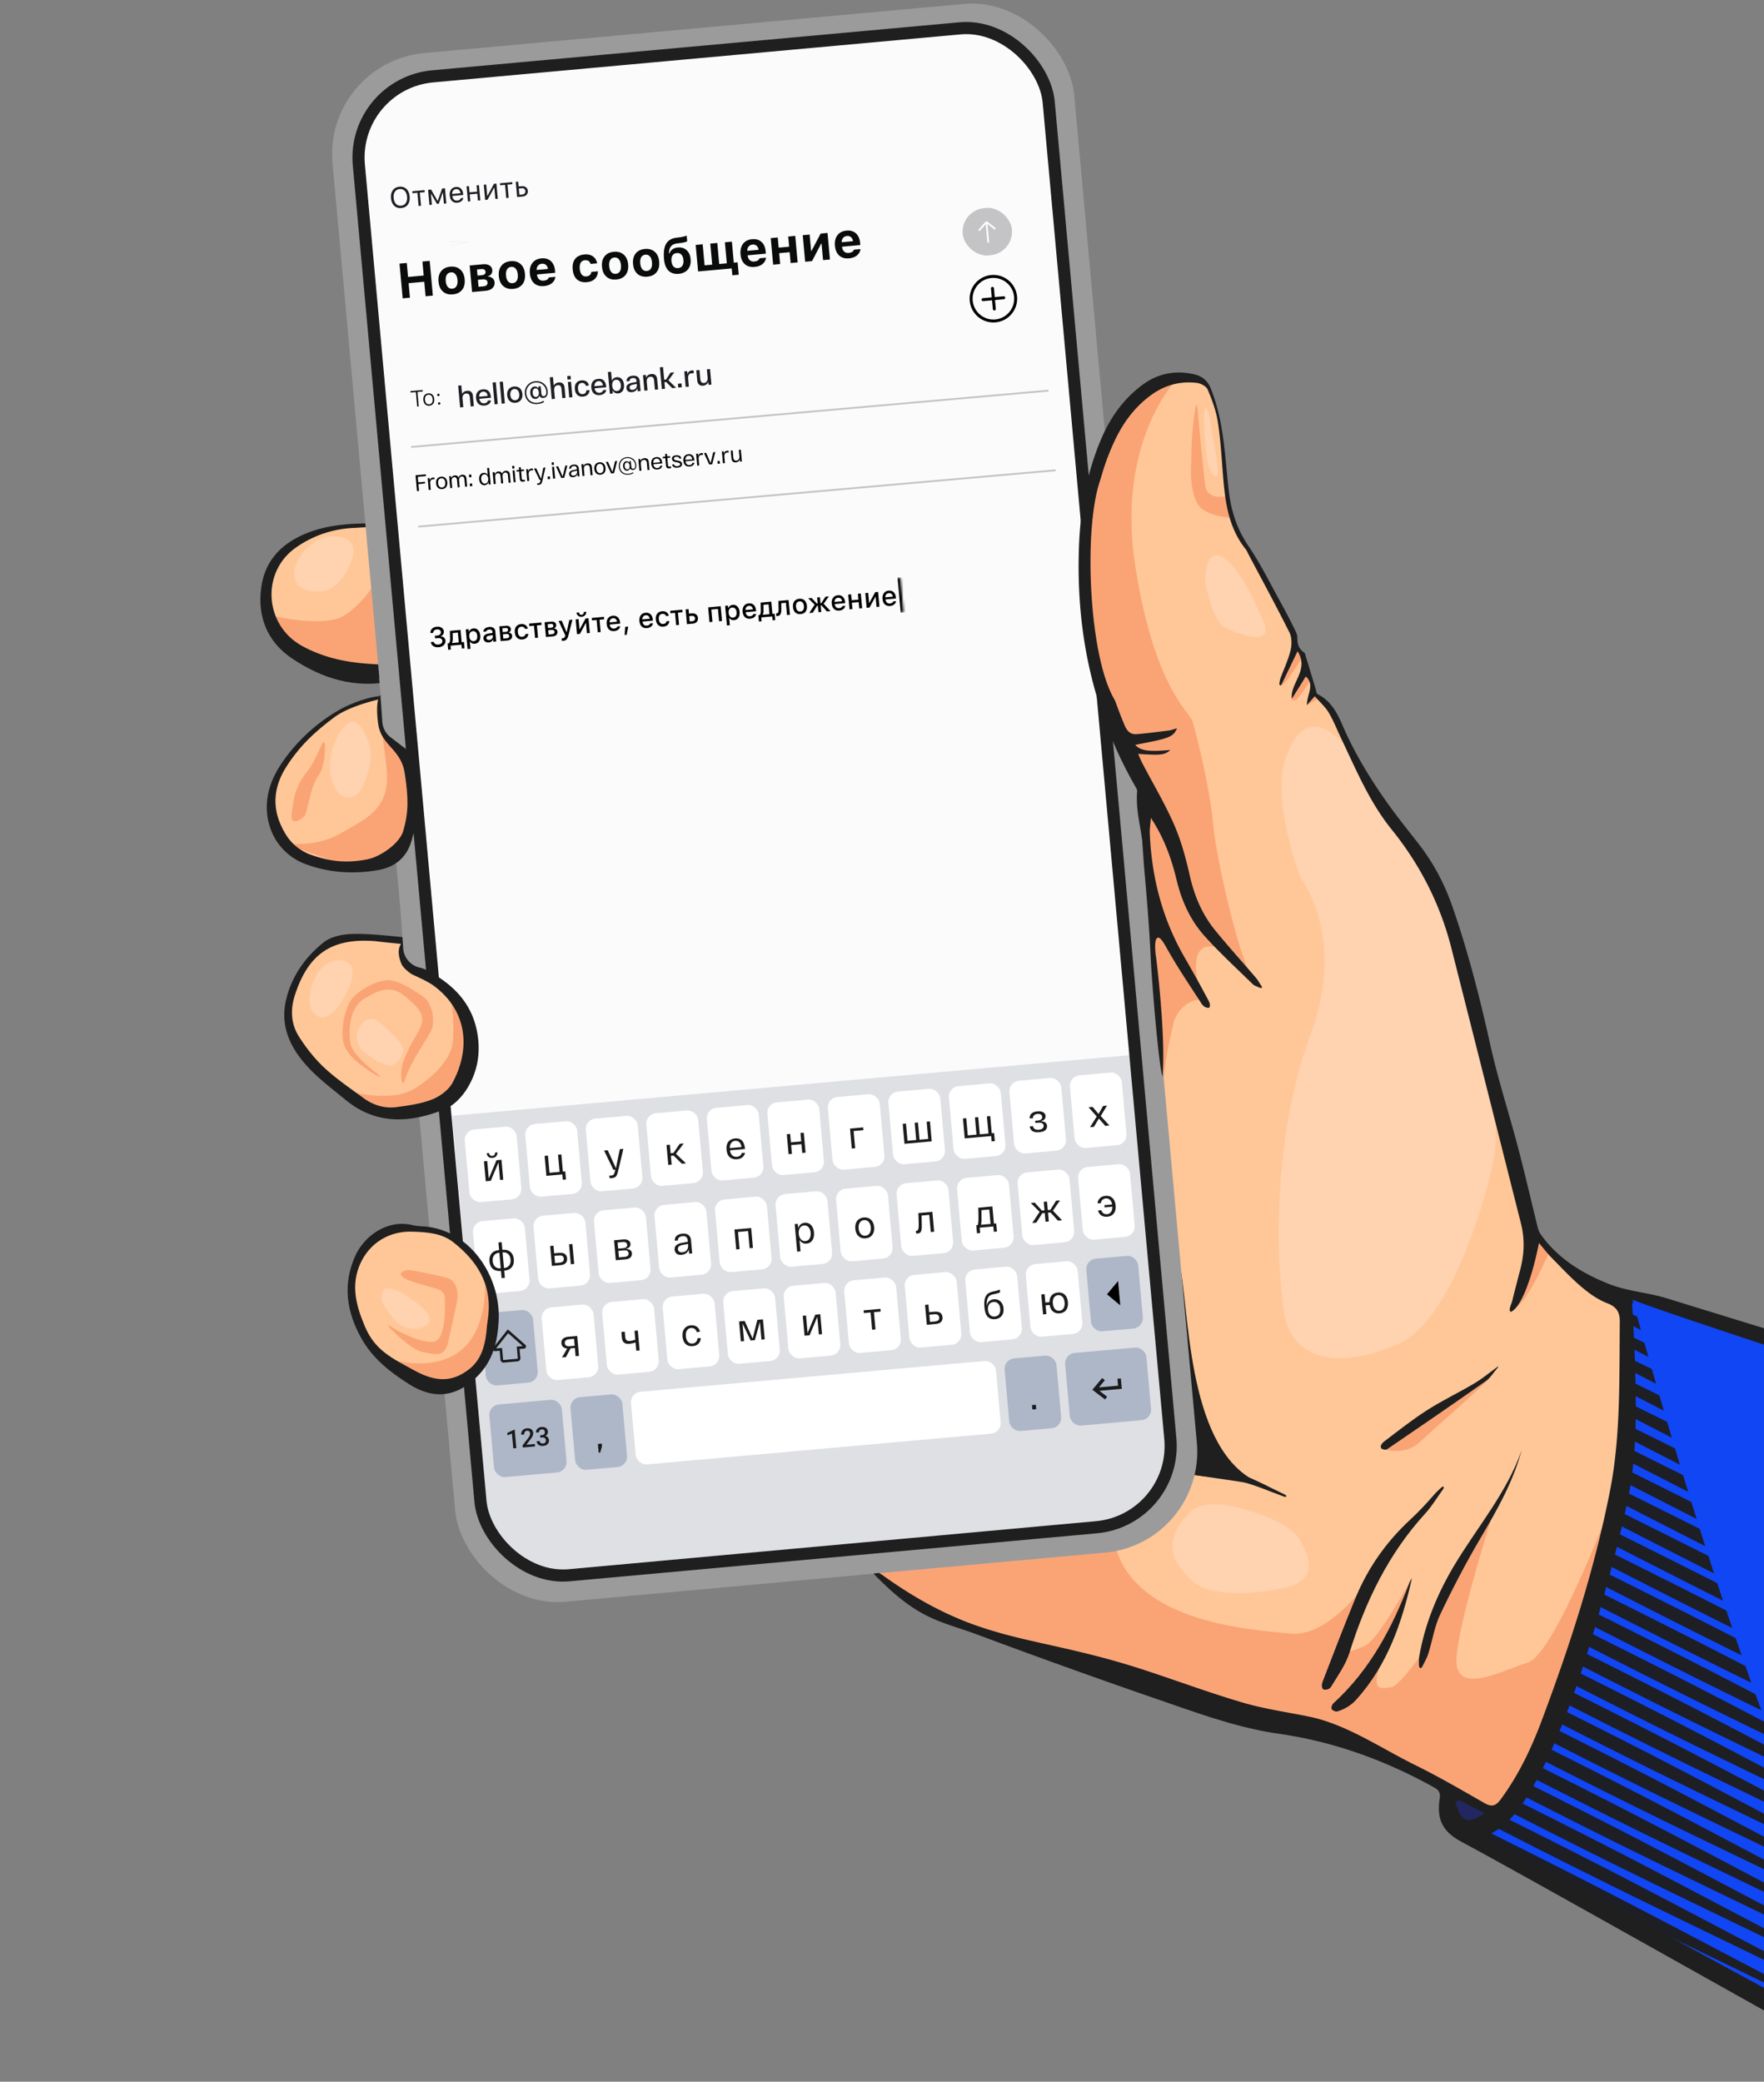 <svg width="823" height="971" fill="none" viewBox="0 0 823 971" xmlns="http://www.w3.org/2000/svg"><rect x="0" y="0" width="823" height="971" fill="#808080" stroke="none"/><path fill="#FFC797" d="m177.119 245.45 5.716 69.307-31.577-4.247-19.267-12.4-7.586-13.643.475-13.033 5.369-11.414 10.905-9.402 15.059-4.424 11.104-1.231z"/><path fill="#FAA476" d="M126.39 287.014s24.867 6.337 34.611-.179c9.742-6.507 17.981-18.852 17.388-26.085l4.129 50.102-26.796.2-22.78-11.317z"/><path fill="#FFD2B0" d="M138.928 261.345s6.395-11.376 16.262-11.227c9.866.158 10.138 5.653 9.547 8.794-.591 3.14-5.447 16.704-15.791 17.007-10.345.302-14.042-5.575-10.018-14.574"/><path fill="#1F1F1F" d="M183.078 317.811c-17.373 3.429-32.583-1.123-46.877-10.714-11.558-7.757-16.271-19.636-14.271-33.405 1.883-12.964 10.263-20.911 22.231-25.404 9.027-3.393 18.434-4.099 27.943-4.158.575-.002 4.364.26 4.94.397 0 .297.076.615.076.912-2.75.264-8.799.669-11.557.774-10.148.388-19.493 3.5-27.664 9.297-16.122 11.444-14.625 35.958 2.86 45.691 9.401 5.237 19.851 7.614 30.615 8.388 4.199.307 7.004.298 11.122 1.06"/><path fill="#1046F4" d="m924.983 657.353-167.376-54.119 1.679 68.685s-27.107 128.894-43.793 151.676c-16.687 22.781-31.14 30.496-31.14 30.496l28.925 17.86 170.356 92.802z"/><path fill="#1E1E25" d="M764.772 822.485c16.796 8.372 34.367 16.878 52.463 25.603 6.197 2.984 12.449 5.995 18.747 9.041 4.168 2.007 8.364 4.038 12.567 6.08-.753-1.618-1.503-3.264-2.261-4.921-2.877-1.517-5.744-3.032-8.603-4.536-6.179-3.268-12.313-6.501-18.38-9.714-17.779-9.387-35.061-18.488-51.774-27.037a3959 3959 0 0 0-27.082-13.738c-5.28-2.652-10.478-5.254-15.583-7.813-.695 1.997-1.375 3.956-2.046 5.857a9419 9419 0 0 0 14.789 7.528 3907 3907 0 0 0 27.163 13.65m-22.354-21.85a3861 3861 0 0 0 27.105 13.633c16.759 8.357 34.292 16.848 52.349 25.568 6.177 2.981 12.42 5.99 18.709 9.026.642.314 1.293.629 1.945.935-.796-1.811-1.579-3.65-2.371-5.501-5.439-2.871-10.842-5.718-16.189-8.538-17.743-9.361-34.991-18.428-51.667-26.952a3959 3959 0 0 0-27.027-13.702c-5.875-2.95-11.639-5.835-17.302-8.668-.662 1.982-1.33 3.923-1.985 5.846 5.361 2.723 10.839 5.52 16.433 8.353m31.849 5.403c16.721 8.342 34.215 16.828 52.225 25.531q5.178 2.495 10.41 5.027a740 740 0 0 1-2.482-6.071 3815 3815 0 0 1-5.819-3.071c-17.706-9.337-34.919-18.369-51.568-26.88a4516 4516 0 0 0-26.971-13.674 6971 6971 0 0 0-19.075-9.55c-.649 1.953-1.297 3.897-1.932 5.823 5.943 3.029 12.006 6.123 18.192 9.263a4155 4155 0 0 0 27.02 13.602m-22.23-21.803a3959 3959 0 0 0 26.984 13.576c16.693 8.329 34.14 16.799 52.112 25.487.158.081.327.153.494.235-.866-2.177-1.729-4.384-2.591-6.59-16.182-8.517-31.963-16.783-47.26-24.586a4429 4429 0 0 0-26.917-13.637c-7.126-3.584-14.09-7.057-20.904-10.461-.627 1.937-1.264 3.872-1.89 5.8 6.508 3.322 13.156 6.713 19.972 10.176m4.809-8.211a4182 4182 0 0 0 26.919 13.548c13.795 6.888 28.113 13.877 42.807 21.005a1325 1325 0 0 1-2.675-7.067c-12.744-6.678-25.224-13.181-37.388-19.385-9.15-4.678-18.11-9.212-26.863-13.6a7003 7003 0 0 0-22.761-11.383c-.615 1.918-1.241 3.845-1.855 5.764 7.1 3.63 14.359 7.341 21.816 11.118m4.806-8.202c8.718 4.422 17.68 8.947 26.862 13.53a3837 3837 0 0 0 33.227 16.369c-.915-2.481-1.828-4.972-2.732-7.462a3176 3176 0 0 0-27.754-14.334 4190 4190 0 0 0-26.806-13.572c-8.436-4.236-16.653-8.333-24.647-12.321-.602 1.9-1.216 3.809-1.821 5.729a8946 8946 0 0 0 23.671 12.061m4.821-8.198c8.699 4.42 17.643 8.932 26.797 13.502 7.779 3.89 15.732 7.813 23.808 11.773-.929-2.592-1.849-5.183-2.767-7.783a3497 3497 0 0 0-18.31-9.418 4012 4012 0 0 0-26.752-13.536c-9.104-4.573-17.97-8.995-26.568-13.283-.589 1.873-1.191 3.773-1.796 5.693a6363 6363 0 0 0 25.588 13.052m4.81-8.199c8.69 4.408 17.604 8.916 26.74 13.474 4.79 2.398 9.638 4.804 14.543 7.227-.929-2.671-1.858-5.342-2.777-8.012-3.03-1.557-6.042-3.101-9.037-4.624a3987 3987 0 0 0-26.698-13.498 11596 11596 0 0 0-28.509-14.248c-.575 1.845-1.166 3.737-1.761 5.658 8.871 4.532 18.039 9.223 27.499 14.023m4.807-8.203c8.67 4.406 17.567 8.902 26.683 13.457 1.792.895 3.583 1.789 5.395 2.687-.922-2.72-1.846-5.43-2.75-8.137A4546 4546 0 0 0 778.87 737.8c-10.497-5.266-20.655-10.328-30.468-15.224l-1.737 5.621c9.463 4.85 19.28 9.866 29.425 15.025m4.807-8.199c7.484 3.8 15.146 7.674 22.97 11.6a2679 2679 0 0 1-2.704-8.181 5783 5783 0 0 0-17.508-8.824 8904 8904 0 0 0-32.456-16.205c-.544 1.759-1.112 3.625-1.711 5.575 10.095 5.162 20.559 10.523 31.409 16.035m-26.895-30.794q-.754 2.485-1.687 5.539c10.697 5.471 21.828 11.179 33.392 17.054 4.591 2.332 9.247 4.692 13.97 7.071-.892-2.726-1.764-5.449-2.64-8.142-2.877-1.447-5.744-2.893-8.584-4.316-11.916-5.981-23.421-11.71-34.451-17.206m1.109-3.696c.046.026.084.041.13.067 11.262 5.765 23.043 11.798 35.273 18.021 1.669.848 3.366 1.711 5.055 2.562-.865-2.702-1.712-5.392-2.563-8.053-12.185-6.117-23.96-11.971-35.224-17.577-.37-.189-.743-.368-1.115-.547l-.023.393c.011-.008-.536 1.85-1.533 5.134m5.021-8.101a13933 13933 0 0 0 31.426 16.056c-.84-2.669-1.664-5.306-2.471-7.921-9.07-4.529-17.891-8.926-26.415-13.173-1.839-.912-3.66-1.81-5.481-2.709l-.3 6.062c1.073.571 2.158 1.123 3.241 1.685m4.884-8.16c7.322 3.749 14.866 7.618 22.599 11.56q-1.212-3.922-2.376-7.75c-6.026-3-11.931-5.944-17.707-8.821a6353 6353 0 0 0-9.838-4.86l-.294 5.944c2.521 1.29 5.05 2.601 7.616 3.927m4.894-8.169c4.533 2.324 9.168 4.691 13.857 7.095-.775-2.561-1.535-5.081-2.281-7.569-3.055-1.52-6.082-3.027-9.061-4.518-4.832-2.383-9.56-4.723-14.205-7.013l-.289 5.827c3.919 2.023 7.912 4.086 11.979 6.178m4.881-8.162c1.715.875 3.457 1.773 5.19 2.66-.742-2.507-1.472-4.963-2.179-7.367-.167-.082-.335-.164-.501-.256a12170 12170 0 0 0-18.572-9.165l-.281 5.698c5.319 2.737 10.766 5.55 16.343 8.43m1.474-9.928c-.712-2.434-1.404-4.806-2.073-7.125-5.1-2.519-10.079-4.982-14.958-7.381l-.273 5.57c5.613 2.905 11.394 5.882 17.304 8.936m-3.639-12.566a1254 1254 0 0 1-1.962-6.852c-3.697-1.825-7.339-3.623-10.907-5.381l-.275 5.432c4.288 2.222 8.67 4.485 13.144 6.801m-12.625-17.221c2.964 1.538 5.984 3.094 9.05 4.685-.651-2.307-1.268-4.5-1.843-6.559-2.341-1.157-4.655-2.29-6.94-3.42zm1.134-10.113q2.195 1.142 4.418 2.288c-.639-2.315-1.219-4.414-1.723-6.265-.176-.093-.362-.177-.548-.272-.836-.41-1.663-.818-2.5-1.228l-.257 5.157c.203.107.397.212.61.32m.052-13.714-.153 2.971c.362.187.733.376 1.092.573-.61-2.311-.939-3.544-.939-3.544m-1.166 226.312c16.937 8.431 34.676 17.009 52.941 25.807 6.095 2.93 12.235 5.896 18.441 8.881a2686 2686 0 0 1 9.331 4.504 2787 2787 0 0 1 14.497 7.053 437 437 0 0 1-2.194-4.387c-3.609-1.893-7.21-3.774-10.79-5.662-3.072-1.612-6.124-3.231-9.167-4.84-9.13-4.824-18.138-9.592-27.018-14.284-11.841-6.249-23.454-12.349-34.801-18.215-2.835-1.461-5.661-2.921-8.469-4.359-14.181-7.267-27.924-14.178-41.087-20.764a803 803 0 0 1-2.125 5.857c12.905 6.59 26.408 13.44 40.441 20.409m-30.93-4.94c8.802 4.463 17.859 9.02 27.135 13.637 16.796 8.372 34.377 16.879 52.492 25.607l18.729 9.028a4744 4744 0 0 1 35.529 17.302 398 398 0 0 1-2.368-4.202 4429 4429 0 0 1-31.458-16.477c-6.188-3.27-12.331-6.513-18.407-9.728-17.77-9.385-35.044-18.475-51.747-27.023a4037 4037 0 0 0-27.109-13.752c-4.548-2.286-9.04-4.535-13.467-6.755a299 299 0 0 1-2.244 5.781c4.245 2.176 8.537 4.368 12.915 6.582m77.743 43.806c-17.733-9.36-34.972-18.416-51.648-26.95a3943 3943 0 0 0-27.054-13.715c-4.464-2.245-8.873-4.453-13.226-6.634-.906 2.167-1.744 4.056-2.509 5.617 4.266 2.169 8.567 4.363 12.954 6.588 8.784 4.45 17.821 9.005 27.078 13.618 16.768 8.359 34.3 16.86 52.368 25.571 6.168 2.98 12.403 5.978 18.682 9.012a4543 4543 0 0 1 49.303 24.129 142 142 0 0 1-2.959-4.302 4498 4498 0 0 1-44.625-23.251 14986 14986 0 0 1-18.364-9.683m-85.222-26.366c8.764 4.448 17.783 8.99 27.012 13.59 16.73 8.344 34.225 16.83 52.254 25.536 6.158 2.978 12.373 5.974 18.643 9.007a4455 4455 0 0 1 66.212 32.614c1.058.529 2.115 1.068 3.174 1.596l.243-1.81c-1.208-.737-2.427-1.624-3.658-2.632a4543 4543 0 0 1-64.215-33.247c-6.172-3.248-12.276-6.476-18.336-9.669-17.698-9.326-34.91-18.368-51.55-26.868a4495 4495 0 0 0-26.999-13.687c-4.593-2.312-9.095-4.563-13.56-6.798a87 87 0 0 1-3.313 5.182c4.624 2.375 9.317 4.76 14.093 7.186m95.731 53.27c-6.153-3.236-12.259-6.454-18.301-9.635-17.662-9.301-34.838-18.309-51.451-26.795a4241 4241 0 0 0-26.944-13.65c-5.132-2.583-10.164-5.093-15.139-7.585a92 92 0 0 1-3.91 4.834c5.332 2.719 10.755 5.489 16.292 8.294a3928 3928 0 0 0 26.956 13.563c16.693 8.329 34.149 16.81 52.131 25.5 6.139 2.966 12.343 5.97 18.595 8.99a4584 4584 0 0 1 66.072 32.556c1.977.989 3.951 1.998 5.927 2.997l.354-2.627c-1.727-.867-3.452-1.743-5.168-2.608a4628 4628 0 0 1-65.414-33.834m-103.199-35.826a3506 3506 0 0 0 26.901 13.535c16.664 8.325 34.081 16.791 52.006 25.463 6.13 2.965 12.316 5.957 18.557 8.985a4764 4764 0 0 1 65.92 32.506c2.894 1.46 5.799 2.92 8.692 4.39l.367-2.725a1712 1712 0 0 1-7.904-3.996 4741 4741 0 0 1-65.278-33.737c-6.144-3.234-12.231-6.441-18.265-9.61-17.625-9.276-34.765-18.259-51.351-26.722a4269 4269 0 0 0-26.89-13.614 6522 6522 0 0 0-17.702-8.86 85 85 0 0 1-4.542 4.452 6827 6827 0 0 0 19.489 9.933m-3.728 8.721c8.718 4.422 17.66 8.944 26.833 13.517 16.627 8.309 34.007 16.76 51.893 25.427 6.11 2.962 12.286 5.953 18.509 8.969a4775 4775 0 0 1 65.768 32.456c3.098 1.566 6.216 3.135 9.323 4.712.714.363 1.428.727 2.132 1.089l.381-2.832q-.658-.326-1.3-.65c-3.118-1.569-6.234-3.147-9.342-4.714a4723 4723 0 0 1-65.142-33.65l-18.228-9.585c-17.591-9.242-34.695-18.2-51.243-26.648a4595 4595 0 0 0-26.834-13.586c-7.276-3.654-14.387-7.206-21.341-10.678-2.363 1.951-4.246 3.283-5.312 3.992a7329 7329 0 0 0 23.903 12.181m160.132 86.473a4862 4862 0 0 1-65.014-33.563c-6.117-3.21-12.188-6.395-18.194-9.551-.694-.361-1.379-.72-2.064-1.08l98.361 53.098.289-2.151c-1.345-.676-2.71-1.355-4.056-2.031-3.116-1.579-6.225-3.146-9.322-4.722"/><path fill="#222761" d="M675.384 836.895s-.863 27.555 21.09 10.109z"/><path fill="#FFC797" d="m403.606 730.025 18.672 14.162 42.943 18.676 68.506 21.748 80.111 22.754 21.276 7.181 37.547 18.356 26.152 13.504s20.331-22.548 27.87-46.481c7.539-23.932 34.001-106.864 32.783-124.989-1.218-18.126-1.31-69.369-1.31-69.369l-25.472-13.403-17.344-16.966-26.85-102.071-16.357-56.423-19.785-30.936-20.759-32.971-10.288-20.812-4.501-5.43-4.029-3.851-2.774-11.122-2.014-5.502-3.793-5.613-.978-6.056L587.333 265l-5-8.935-8.622-14.564-3.735-36.972-2.243-12.636-4.268-11.948-7.581-3.962-10.448.259s-21.746 8.984-30.695 32.35c-8.949 23.367-10.551 53.765-10.551 53.765s9.669 66.589 15.197 77.419c5.526 10.839 15.165 31.543 15.165 31.543l-7.591 36.251z"/><path fill="#FAA476" d="m698.813 846.398 30.997-56.403 23.815-93.374s-27.985 74.88-40.753 78.84c-12.768 3.959-35.07 16.415-33.279-3.09s17.889-69.352 17.889-69.352l-21.904 37.109-12.5 31.726s-10.642 14.737-13.733 15.035c-3.093.307-9.968 3.325-5.741-9.392 4.228-12.727 14.431-40.264 14.431-40.264s-14.858 27.456-21.176 30.381-9.386 3.047-9.386 3.047l12.526-35.676s-18.735 28.807-37.701 26.989c-18.967-1.808-78.162-5.282-83.028-46.587l-116.671 13.791 30.265 19.606 57.716 24.041 81.774 28.585 50.767 9.414zM542.171 694.155s17.685-10.391 33.916-5.325c16.229 5.076 23.515 8.949 23.515 8.949s-50.238-8.273-51.414-100.659z"/><path fill="#1F1F1F" d="M550.728 661.521c-.291-19.712-3.732-44.433.211-68.957 4.239 25.565 4.172 89.189 39.994 100.414l-33.936-5.017c.321-1.77-6.036-10.67-6.269-26.44"/><rect width="340.887" height="719.758" x="154.354" y="31.047" fill="#fff" rx="39.227" transform="rotate(-5.201 154.354 31.047)"/><g clip-path="url(#a)"><rect width="316.532" height="685.397" x="167.579" y="41.037" fill="#fff" rx="9.745" transform="rotate(-5.196 167.579 41.037)"/><path fill="#FBFBFB" d="m559.105 705.89-328.35 29.86-65.896-724.637 328.35-29.859z"/></g><path stroke="#C4C4C7" stroke-width=".844" d="M0-.422h298.546" transform="rotate(-5.051 2886.968 -2089.758)skewX(-.013)"/><path fill="#000" d="m194.539 229.068-.67-7.36 4.784-.435.072.789-3.817.347.236 2.597 3.091-.281.071.778-3.091.281.291 3.196zm7.491-6.342a4 4 0 0 1 .615.008l.077.841a4.4 4.4 0 0 0-.721.002c-.999.091-1.414.764-1.292 2.11l.254 2.797-.925.084-.49-5.51.841-.077.103 1.136c.211-.825.76-1.32 1.538-1.391m1.436 2.753c-.163-1.798.769-2.975 2.346-3.118s2.695.847 2.858 2.645c.164 1.797-.757 2.973-2.335 3.117-1.577.143-2.705-.846-2.869-2.644m.915-.083c.117 1.293.848 2.096 1.889 2.001 1.03-.094 1.603-1.015 1.486-2.308-.118-1.293-.848-2.096-1.878-2.003-1.041.095-1.615 1.016-1.497 2.31m5.678 2.261-.501-5.509.852-.078.094 1.041c.237-.774.84-1.253 1.692-1.331.841-.076 1.487.268 1.76 1.049.235-.795.858-1.287 1.72-1.365 1.062-.097 1.805.504 1.919 1.755l.339 3.722-.926.084-.316-3.48c-.078-.862-.506-1.364-1.263-1.295-.862.078-1.357.812-1.254 1.948l.279 3.059-.915.083-.316-3.48c-.079-.862-.517-1.363-1.274-1.294-.862.079-1.346.812-1.243 1.947l.278 3.06zm8.839-5.013-.11-1.209 1.062-.096.11 1.209zm.38 4.174-.11-1.209 1.062-.096.11 1.209zm4.302-3.168c-.166-1.819.695-2.968 2.03-3.089a2.02 2.02 0 0 1 1.966.987l-.297-3.259.926-.084.703 7.738-.851.077-.109-1.198c-.27.883-.942 1.421-1.814 1.5-1.336.122-2.389-.853-2.554-2.672m.914-.083c.118 1.293.827 2.098 1.837 2.006 1.019-.093 1.572-1.012 1.454-2.306-.117-1.293-.827-2.098-1.846-2.005-1.01.092-1.562 1.011-1.445 2.305m5.863 2.244-.501-5.509.852-.078.095 1.041c.237-.774.84-1.253 1.691-1.33.841-.077 1.488.267 1.76 1.048.235-.795.858-1.286 1.72-1.365 1.062-.096 1.806.504 1.92 1.755l.338 3.722-.925.084-.317-3.48c-.078-.862-.505-1.364-1.262-1.295-.862.078-1.357.812-1.254 1.948l.278 3.059-.915.083-.316-3.48c-.078-.862-.516-1.363-1.273-1.294-.862.079-1.347.812-1.244 1.947l.279 3.06zm8.678-7.256-.107-1.177.967-.088.107 1.177zm.604 6.412-.501-5.509.925-.084.501 5.509zm4.836-5.284-1.345.122.292 3.217c.063.694.23.901.788.851.189-.017.418-.06.636-.111l.067.736a4 4 0 0 1-.803.147c-1.072.098-1.499-.288-1.6-1.392l-.306-3.364-1.156.105-.062-.683.883-.08c.242-.022.328-.126.307-.357l-.083-.904.863-.079.109 1.21 1.346-.123zm3.511-1.136c.168-.015.424-.007.616.008l.076.841a4.4 4.4 0 0 0-.721.002c-.998.091-1.414.764-1.292 2.11l.255 2.797-.926.084-.49-5.51.841-.077.103 1.136c.211-.825.76-1.32 1.538-1.391m5.513-.395.988-.09-1.492 6.326c-.269 1.233-.632 1.669-1.705 1.767a7 7 0 0 1-.612.024l-.065-.715c.19-.007.391-.015.559-.03.568-.052.79-.284.97-1.106l.113-.508-.516.046-2.582-5.319 1.009-.092 2.276 4.977zm2.104 5.363-.11-1.209 1.062-.097.11 1.21zm1.862-6.636-.107-1.177.967-.088.107 1.177zm.604 6.412-.501-5.509.925-.084.501 5.509zm5.655-6.069.988-.09-1.465 5.688-1.377.125-2.446-5.332.999-.091 2.091 4.813zm1.794 3.939c-.092-1.02.605-1.624 2.012-1.889l1.626-.307-.048-.526c-.058-.641-.504-1.12-1.408-1.027-.746.067-1.305.447-1.279 1.197l-.852.078c-.072-1.255.851-1.837 2.07-1.948 1.451-.132 2.283.502 2.4 1.796l.331 3.637-.841.077-.103-1.136c-.266.809-.948 1.359-1.988 1.453-1.241.113-1.84-.532-1.92-1.405m.912-.115c.047.516.422.906 1.221.833 1.104-.1 1.686-.927 1.589-1.989l-.03-.337-1.521.298c-.876.164-1.316.565-1.259 1.195m5.335.999-.501-5.509.852-.077.096 1.062c.248-.775.891-1.279 1.858-1.367 1.199-.109 1.942.481 2.064 1.826l.331 3.638-.925.084-.304-3.343c-.091-.999-.529-1.5-1.412-1.419-1.03.093-1.512.858-1.412 1.962l.278 3.059zm5.533-3.28c-.163-1.798.768-2.975 2.346-3.118 1.577-.143 2.695.847 2.858 2.645s-.757 2.973-2.335 3.117c-1.577.143-2.705-.846-2.869-2.644m.915-.083c.117 1.293.848 2.096 1.888 2.001 1.031-.094 1.604-1.015 1.487-2.308-.118-1.293-.848-2.096-1.878-2.002-1.041.094-1.615 1.016-1.497 2.309m8.746-3.573.988-.09-1.465 5.688-1.377.125-2.446-5.332.999-.091 2.091 4.814zm6.613.045.715-.065.214 2.355c.078.863.349 1.273.948 1.218.725-.066 1.026-.719.932-1.76-.177-1.945-1.805-3.408-3.918-3.216-2.008.183-3.47 1.948-3.285 3.977.198 2.177 1.805 3.525 4.055 3.321.778-.071 1.499-.296 2.069-.676l.296.344c-.64.419-1.444.672-2.327.752-2.524.23-4.33-1.217-4.556-3.699-.212-2.334 1.418-4.231 3.71-4.439 2.386-.217 4.213 1.334 4.416 3.563.131 1.44-.451 2.277-1.481 2.371-.694.063-1.176-.232-1.407-.784-.223.689-.75 1.076-1.349 1.13-.947.086-1.756-.656-1.881-2.023-.126-1.388.537-2.264 1.493-2.351.579-.053 1.101.217 1.425.75zm-.831 3.807c.726-.066 1.109-.747 1.021-1.714-.089-.978-.589-1.579-1.314-1.513-.715.065-1.098.746-1.01 1.724.088.967.588 1.568 1.303 1.503m5.586.669-.501-5.509.851-.078.097 1.062c.247-.775.891-1.279 1.858-1.367 1.198-.109 1.941.481 2.064 1.827l.33 3.638-.925.084-.304-3.344c-.091-.998-.529-1.499-1.412-1.419-1.03.094-1.512.858-1.411 1.962l.278 3.06zm5.533-3.28c-.176-1.935.831-2.981 2.334-3.117 1.578-.144 2.569.731 2.756 2.791l.012.127-4.153.377c.19 1.276.934 1.876 1.922 1.787.736-.067 1.195-.491 1.375-1.08l.878-.026c-.197.982-.951 1.666-2.192 1.778-1.588.145-2.756-.692-2.932-2.637m.904-.432 3.227-.294c-.125-1.144-.8-1.804-1.735-1.718-.905.082-1.52.774-1.492 2.012m7.917-2.438-1.346.123.293 3.217c.063.694.23.901.787.85.189-.017.419-.059.637-.11l.067.736a4 4 0 0 1-.803.147c-1.073.097-1.5-.288-1.6-1.392l-.306-3.364-1.157.105-.062-.683.883-.081c.242-.022.328-.125.307-.356l-.082-.904.862-.079.11 1.209 1.346-.122zm.914 3.182.837-.118c.141.729.717 1.005 1.59.926.82-.075 1.34-.419 1.289-.976-.037-.41-.364-.624-1.142-.787l-1.22-.239c-.874-.175-1.352-.651-1.42-1.397-.097-1.062.737-1.572 1.883-1.677 1.219-.11 2.231.296 2.44 1.422l-.836.129c-.158-.686-.786-.946-1.543-.878-.675.041-1.09.375-1.043.89.04.442.379.665.972.781l1.23.238c.949.179 1.517.594 1.59 1.393.093 1.019-.73 1.645-2.16 1.776-1.346.122-2.265-.314-2.467-1.483m5.255-1.676c-.176-1.934.831-2.98 2.335-3.116 1.577-.144 2.568.731 2.755 2.791l.012.126-4.153.378c.19 1.276.934 1.876 1.922 1.786.736-.066 1.196-.49 1.375-1.079l.878-.026c-.197.982-.951 1.665-2.192 1.778-1.587.145-2.755-.693-2.932-2.638m.904-.432 3.228-.293c-.126-1.144-.8-1.804-1.736-1.719-.904.083-1.52.775-1.492 2.012m7.526-3.218c.168-.015.424-.006.616.008l.076.841a4.4 4.4 0 0 0-.72.002c-.999.091-1.415.765-1.293 2.11l.255 2.797-.925.084-.491-5.51.841-.076.103 1.135c.212-.825.76-1.32 1.538-1.391m5.471-.391.988-.09-1.465 5.688-1.377.125-2.446-5.332.999-.091 2.091 4.813zm2.085 5.365-.11-1.209 1.062-.097.11 1.209zm4.447-6.065a4 4 0 0 1 .615.008l.077.841a4.3 4.3 0 0 0-.721.002c-.999.09-1.414.764-1.292 2.11l.254 2.797-.925.084-.49-5.51.841-.077.103 1.136c.211-.825.76-1.32 1.538-1.391m5.418-.387.925-.084.501 5.509-.852.078-.103-1.136c-.254.818-.884 1.353-1.851 1.441-1.178.107-1.944-.513-2.07-1.9l-.324-3.565.914-.083.299 3.291c.094 1.03.555 1.55 1.427 1.471 1.031-.094 1.503-.963 1.403-2.067z"/><mask id="b" fill="#fff"><path d="m199.435 289.402 220.695-20.069 1.484 16.32-220.695 20.069z"/></mask><path fill="#000" d="m418.751 269.459 1.484 16.319 2.758-.251-1.484-16.319z" mask="url(#b)"/><path fill="#000" d="m202.992 297.767-.112-1.239 1.219-.111q.758-.069 1.202-.517t.385-1.092q-.058-.639-.547-.97t-1.285-.259-1.255.497q-.451.423-.454 1.098l-1.339.122q-.043-1.238.758-2.031.8-.8 2.221-.928 1.347-.123 2.261.482.922.605 1.02 1.691.069.759-.339 1.382a2.08 2.08 0 0 1-1.126.854l.009.107q.912.013 1.528.549t.701 1.472q.07.765-.322 1.431-.393.66-1.137 1.084a4.2 4.2 0 0 1-1.7.505q-1.485.135-2.493-.518-1.003-.655-1.177-1.868l1.359-.124q.123.651.714.993.597.334 1.482.253.879-.08 1.377-.552a1.34 1.34 0 0 0 .437-1.148q-.062-.683-.622-1.02-.56-.344-1.507-.258zm11.041 1.901-.417-4.594-2.42.22.046 2.608q.01 1.305-.365 1.944l.01.108zm-3.674 3.302-1.264.115-.268-2.944.556-.051q.645-.479.608-2.144l-.081-3.688 4.954-.45.522 5.737 1.074-.098.267 2.944-1.257.115-.164-1.801-5.111.465zm10.516-9.824q1.314-.118 2.172.771.858.883 1.007 2.52t-.535 2.667q-.677 1.03-1.985 1.149-.733.068-1.317-.186a2 2 0 0 1-.905-.778l-.107.01.302 3.33-1.358.124-.834-9.168 1.308-.119.104 1.137.101-.009q.256-.616.801-.997a2.5 2.5 0 0 1 1.246-.451m.15 5.924q.865-.079 1.296-.742.436-.67.336-1.764-.099-1.092-.648-1.667-.543-.575-1.402-.497-.86.078-1.301.756-.443.67-.344 1.751.097 1.074.654 1.66.556.58 1.409.503m7.267-.584q.764-.07 1.23-.545.474-.477.415-1.121l-.053-.575-1.671.26q-.703.109-1.016.386-.312.276-.271.731a.86.86 0 0 0 .42.688q.376.228.946.176m-.244 1.175q-1.011.092-1.706-.412-.69-.51-.775-1.439-.084-.923.532-1.508.615-.59 1.84-.779l1.855-.276-.055-.594q-.05-.55-.436-.808-.387-.264-1.076-.202-.569.052-.929.289a.94.94 0 0 0-.436.606l-1.314.12q.021-.894.738-1.488.722-.6 1.897-.707 1.29-.118 2.046.431.763.543.863 1.636l.427 4.701-1.308.118-.088-.966-.107.01a2.13 2.13 0 0 1-.78.88 2.6 2.6 0 0 1-1.188.388m7.837-6.714-1.498.136.162 1.782 1.346-.122q1.213-.111 1.132-1.008-.038-.417-.331-.626-.286-.21-.811-.162m.196 2.785-1.441.131.184 2.016 1.611-.147q.6-.054.892-.342t.248-.774q-.091-1.011-1.494-.884m-2.508 3.312-.626-6.881 3.102-.282q1.005-.091 1.61.331.612.417.685 1.225.048.525-.249.972a1.35 1.35 0 0 1-.782.587l.01.107q.67.016 1.115.421.444.4.502 1.031.082.91-.513 1.506-.596.596-1.721.698zm12.676-5.823-1.32.121a1.47 1.47 0 0 0-.627-.797q-.446-.285-1.103-.225-.853.078-1.29.742-.43.663-.33 1.763.101 1.112.646 1.706.55.587 1.403.509.651-.059 1.041-.388.398-.329.48-.891l1.32-.12q-.036 1.074-.754 1.789-.72.71-1.971.823-1.503.137-2.456-.739-.946-.882-1.099-2.563-.15-1.655.622-2.681.774-1.026 2.277-1.163 1.258-.114 2.088.473.837.587 1.073 1.641m6.31-2.841.104 1.143-2.167.197.521 5.737-1.358.124-.522-5.737-2.167.197-.104-1.144zm4.467.645-1.497.136.162 1.782 1.345-.123q1.213-.11 1.132-1.007-.038-.417-.331-.626-.286-.21-.811-.162m.196 2.785-1.441.131.184 2.015 1.611-.146q.6-.055.892-.342t.249-.775q-.093-1.01-1.495-.883m-2.508 3.311-.626-6.88 3.102-.282q1.005-.092 1.61.331.612.415.685 1.225.048.524-.249.971a1.35 1.35 0 0 1-.781.587l.009.108q.67.015 1.115.421.444.4.502 1.031.082.91-.513 1.505-.596.596-1.72.698zm8.004 1.789a4 4 0 0 1-.565.019l-.106-1.169q.148.013.445-.015.486-.043.757-.291.27-.248.4-.782l.071-.344-3.118-6.68 1.479-.134 2.222 5.308.107-.009 1.222-5.622 1.44-.131-1.914 7.398q-.328 1.291-.859 1.824-.525.532-1.581.628m7.836-3.229-1.346.122-.626-6.88 1.346-.123.43 4.733.108-.01 2.741-5.021 1.346-.122.626 6.88-1.346.123-.433-4.758-.101.009zm-1.566-9.936 1.131-.103q.047.525.39.863t.842.293q.512-.047.782-.441.276-.394.235-.919l1.125-.103q.084.93-.486 1.593-.571.657-1.576.748t-1.685-.452q-.674-.55-.758-1.479m12.787 1.978.104 1.144-2.167.197.521 5.737-1.358.123-.522-5.737-2.167.197-.104-1.143zm5.476 1.025q-.5-.446-1.251-.377-.751.068-1.194.599t-.426 1.345l3.475-.316q-.099-.813-.604-1.251m.8 3.469 1.308-.119a2.42 2.42 0 0 1-.891 1.553q-.735.602-1.911.708-1.478.135-2.417-.735-.933-.877-1.084-2.527-.15-1.649.621-2.7.77-1.051 2.224-1.183 1.434-.13 2.333.718.906.848 1.053 2.471l.044.474-4.859.442.007.076q.114.907.655 1.393t1.356.412q1.245-.114 1.561-.983m4.341 3.88-.961.087.247-3.8 1.422-.129zm10.137-8.739q-.5-.445-1.251-.377-.751.069-1.194.6t-.426 1.344l3.475-.316q-.1-.813-.604-1.251m.799 3.47 1.308-.119a2.42 2.42 0 0 1-.89 1.552q-.736.603-1.911.709-1.478.135-2.418-.736-.933-.876-1.083-2.526t.621-2.7 2.224-1.183q1.434-.13 2.333.718.906.848 1.053 2.471l.043.474-4.859.442.007.076q.115.907.656 1.393.54.486 1.356.411 1.245-.113 1.56-.982m8.72-3.59-1.32.12a1.47 1.47 0 0 0-.627-.797q-.446-.284-1.103-.224-.853.078-1.29.741-.43.664-.33 1.763.101 1.112.646 1.706.55.587 1.403.51.651-.06 1.041-.388.397-.33.48-.891l1.32-.12q-.036 1.074-.754 1.789-.72.708-1.971.822-1.503.137-2.456-.738-.946-.883-1.099-2.563-.15-1.656.622-2.682.774-1.026 2.277-1.162 1.258-.115 2.088.472.837.587 1.073 1.642m6.31-2.842.104 1.144-2.167.197.521 5.737-1.358.124-.522-5.738-2.167.198-.104-1.144zm4.44 2.871-1.257.114.226 2.49 1.257-.115q.62-.056.955-.43.342-.375.291-.938t-.455-.869q-.404-.308-1.017-.252m-2.285 3.871-.626-6.881 1.358-.123.192 2.11 1.359-.124q1.194-.108 1.96.472.767.58.866 1.673.099 1.094-.549 1.808-.65.709-1.843.818zm14.98-1.362-.521-5.737-3.109.282.522 5.737-1.359.124-.625-6.881 5.819-.529.626 6.881zm6.378-7.633q1.314-.118 2.172.771.858.885 1.006 2.521.15 1.637-.534 2.667-.678 1.03-1.985 1.148-.733.067-1.317-.186a2 2 0 0 1-.905-.777l-.107.009.302 3.33-1.358.124-.834-9.168 1.308-.119.104 1.137.101-.009q.255-.616.801-.997a2.5 2.5 0 0 1 1.246-.451m.15 5.924q.866-.079 1.296-.742.435-.67.336-1.763-.099-1.094-.648-1.668-.543-.575-1.403-.497-.858.078-1.3.756-.443.67-.345 1.751.099 1.074.655 1.661.555.58 1.409.502m8.653-5.087q-.498-.445-1.251-.377-.751.07-1.194.599-.442.531-.425 1.345l3.475-.316q-.1-.813-.605-1.251m.8 3.469 1.308-.118q-.15.95-.891 1.552-.735.602-1.91.709-1.479.135-2.418-.736-.933-.877-1.083-2.526t.621-2.7 2.224-1.183q1.434-.13 2.333.717.904.848 1.053 2.472l.043.474-4.859.442.007.076q.114.907.655 1.392.541.486 1.357.412 1.244-.113 1.56-.983m7.54.035-.418-4.594-2.42.22.046 2.608q.01 1.305-.365 1.944l.01.108zm-3.675 3.303-1.264.114-.268-2.944.556-.05q.645-.48.608-2.145l-.081-3.688 4.954-.45.522 5.737 1.074-.098.268 2.944-1.258.115-.164-1.801-5.111.465zm9.185-5.824q.02.781-.055 1.356-.075.567-.282 1.032a1.63 1.63 0 0 1-.578.715q-.379.257-.934.308a1.3 1.3 0 0 1-.475-.033l-.115-1.27q.175.035.371.017.474-.044.648-.575.181-.533.163-1.506l-.093-3.686 4.739-.431.625 6.881-1.358.123-.522-5.737-2.18.198zm9.03 2.485q-1.516.138-2.468-.737-.952-.876-1.104-2.544-.151-1.661.627-2.694.786-1.033 2.296-1.171 1.503-.137 2.456.739.959.875 1.109 2.536.153 1.668-.627 2.701-.779 1.034-2.289 1.17m-.109-1.207q.877-.08 1.302-.742.429-.67.327-1.795-.101-1.118-.644-1.693-.537-.582-1.416-.502-.884.08-1.308.743t-.322 1.788q.103 1.131.64 1.706.536.576 1.421.495m5.765.559-1.637.149 2.51-3.929-3.028-2.961 1.586-.145 2.499 2.614.348-.031-.256-2.818 1.32-.12.256 2.818.348-.032 1.987-3.022 1.567-.142-2.427 3.437 3.198 3.43-1.656.151-2.569-2.825-.354.033.276 3.032-1.321.12-.276-3.032-.353.032zm13.039-6.6q-.5-.446-1.251-.377-.752.068-1.194.599t-.426 1.345l3.475-.316q-.099-.813-.604-1.251m.8 3.469 1.308-.119a2.42 2.42 0 0 1-.891 1.553q-.735.602-1.911.708-1.478.135-2.417-.735-.934-.877-1.084-2.527-.15-1.649.621-2.7.77-1.051 2.224-1.183 1.434-.13 2.333.718.906.848 1.053 2.471l.043.474-4.858.442.006.076q.115.907.656 1.393t1.356.412q1.245-.114 1.561-.983m7.839 1.16-.271-2.982-3.172.288.271 2.982-1.358.124-.626-6.881 1.359-.123.25 2.754 3.172-.288-.251-2.755 1.352-.123.626 6.881zm4.789-.436-1.345.123-.626-6.881 1.346-.122.43 4.732.107-.01 2.742-5.02 1.346-.123.625 6.881-1.345.122-.433-4.758-.101.01zm10.266-6.348q-.5-.445-1.251-.377-.753.068-1.194.599-.443.53-.426 1.345l3.475-.316q-.1-.813-.604-1.251m.799 3.469 1.308-.119a2.4 2.4 0 0 1-.891 1.553q-.735.602-1.91.709-1.479.134-2.418-.736-.933-.877-1.083-2.526-.15-1.65.621-2.7.77-1.052 2.224-1.184 1.434-.13 2.333.718.906.848 1.053 2.472l.043.474-4.859.442.007.075q.114.907.656 1.393.54.486 1.356.412 1.245-.113 1.56-.983"/><path stroke="#C4C4C7" stroke-width=".844" d="M0-.422h298.546" transform="rotate(-5.051 2464.155 -2070.037)skewX(-.013)"/><path fill="#EEEEEF" d="M209.716 112.711c-.134.028-.209.055-.207.077s.08.034.218.037l7.68.161-7.525 1.544c-.135.027-.209.055-.207.076s.08.035.217.037q.102.003.234-.003.133-.006.277-.019a7 7 0 0 0 .506-.07l8.003-1.642c.141-.029.218-.057.216-.079-.002-.023-.083-.037-.227-.04l-8.167-.171a6 6 0 0 0-1.018.092"/><path fill="#1E1E24" d="M186.342 87.108q2.016-.183 3.294 1.051 1.283 1.228 1.491 3.513t-.833 3.731q-1.034 1.445-3.05 1.628-2.03.184-3.313-1.05-1.285-1.233-1.492-3.519t.839-3.725q1.054-1.446 3.064-1.629m.099 1.09q-1.445.132-2.197 1.253t-.591 2.9q.162 1.781 1.092 2.755.936.969 2.4.835 1.452-.132 2.19-1.258.738-1.127.577-2.9-.162-1.786-1.091-2.748-.928-.969-2.38-.837m11.638.485.086.945-2.298.21.558 6.133-1.13.103-.558-6.134-2.298.21-.086-.947zm3.422 6.827-1.129.102-.644-7.08 1.372-.124 3.035 5.26.105-.01 2.042-5.721 1.32-.12.644 7.08-1.136.103-.458-5.037-.125.01-1.799 5.045-.88.08-2.68-4.637-.125.011zm11.264-7.282q-.847.077-1.341.698-.492.621-.473 1.566l3.901-.355q-.105-.937-.676-1.461-.571-.525-1.411-.448m2.262 4.204 1.13-.103a2.47 2.47 0 0 1-.913 1.534q-.735.59-1.891.695-1.47.133-2.421-.773-.95-.914-1.103-2.595-.152-1.675.624-2.752t2.234-1.21q1.431-.13 2.339.748t1.058 2.533l.04.433-5.09.463.005.052q.142 1.047.742 1.615.608.567 1.508.485 1.372-.124 1.738-1.125m7.949 1.125-.291-3.205-3.533.321.291 3.205-1.129.103-.644-7.08 1.129-.102.267 2.929 3.533-.322-.266-2.929 1.129-.103.644 7.08zm4.506-.41-1.13.103-.644-7.08 1.13-.102.48 5.28.105-.01 3.046-5.6 1.13-.103.644 7.08-1.13.102-.48-5.28-.105.01zm11.499-8.184.086.946-2.299.21.558 6.133-1.13.103-.557-6.134-2.299.209-.086-.946zm4.469 2.839-1.399.127.265 2.916 1.399-.128q.696-.063 1.074-.495.384-.439.324-1.102t-.517-1.019q-.45-.363-1.146-.3m-2.177 4.091-.644-7.08 1.13-.102.206 2.272 1.399-.127q1.215-.111 1.997.474.782.584.881 1.688.1 1.102-.562 1.819-.664.715-1.879.826z"/><path fill="#0A0B0B" d="m201.942 137.885-3.39.308-.615-6.769-7.297.664.616 6.768-3.39.309-1.473-16.198 3.39-.309.594 6.533 7.296-.663-.594-6.533 3.39-.308zm13.653-2.702q-1.46 1.864-4.311 2.124t-4.635-1.31q-1.773-1.57-2.049-4.602-.273-3.008 1.198-4.874 1.482-1.877 4.311-2.134 2.828-.258 4.613 1.323 1.796 1.569 2.069 4.577.276 3.03-1.196 4.896m-4.554-.548q1.302-.118 1.93-1.171.628-1.065.464-2.872-.163-1.785-.983-2.718-.81-.933-2.1-.816-1.303.118-1.93 1.183t-.465 2.849q.164 1.808.962 2.742.808.923 2.122.803m13.6-9.125-2.11.192.259 2.851 1.931-.176q.954-.087 1.403-.501.46-.427.397-1.111-.06-.662-.543-.992-.483-.34-1.337-.263m.438 4.815-2.11.192.296 3.255 2.279-.207q.999-.09 1.488-.554.489-.474.417-1.271-.073-.798-.682-1.149-.61-.364-1.688-.266m-4.829 5.895-1.125-12.382 6.185-.562q1.918-.175 3.072.558 1.165.732 1.297 2.191a2.6 2.6 0 0 1-.483 1.776 2.5 2.5 0 0 1-1.501 1.041l.018.203q1.245 0 2.082.738.846.727.951 1.872.148 1.628-.987 2.715-1.123 1.087-3.211 1.277zm23.475-3.595q-1.46 1.864-4.311 2.124-2.851.259-4.635-1.311-1.773-1.57-2.048-4.601-.274-3.008 1.198-4.874 1.48-1.877 4.31-2.135t4.614 1.324q1.794 1.569 2.068 4.577.276 3.03-1.196 4.896m-4.554-.548q1.302-.118 1.931-1.171.627-1.065.463-2.872-.162-1.785-.983-2.718-.81-.933-2.1-.816-1.302.118-1.93 1.183t-.465 2.849q.164 1.808.962 2.742.808.923 2.122.803m13.641-9.05q-1.133.103-1.808.9-.663.796-.644 2.006l5.276-.48q-.168-1.23-.929-1.874-.75-.655-1.895-.552m3.252 6.382 3.042-.277q-.21 1.797-1.633 2.956-1.412 1.147-3.68 1.353-2.829.258-4.564-1.283-1.737-1.55-2.012-4.57t1.16-4.916q1.436-1.896 4.196-2.147 2.739-.249 4.416 1.262 1.687 1.51 1.956 4.463l.091.999-8.497.772.015.169q.16 1.377.985 2.117.835.728 2.115.611.966-.088 1.587-.472.62-.396.823-1.037m22.524-6.575-3.053.277q-.25-.894-.938-1.352-.677-.47-1.698-.377-1.325.12-1.955 1.151-.62 1.03-.454 2.848.168 1.841.964 2.764.808.912 2.132.791 1.01-.092 1.595-.632.595-.54.693-1.466l3.053-.278q-.01 2.118-1.358 3.485-1.348 1.356-3.739 1.574-2.897.264-4.632-1.277-1.726-1.551-2.008-4.661-.281-3.087 1.139-4.902 1.419-1.816 4.326-2.08 2.426-.22 3.975.895 1.562 1.114 1.958 3.24m13.271 5.414q-1.46 1.865-4.312 2.124-2.851.259-4.635-1.311-1.772-1.57-2.048-4.601-.273-3.008 1.198-4.874 1.482-1.877 4.31-2.135 2.829-.257 4.614 1.324 1.795 1.568 2.069 4.577.275 3.03-1.196 4.896m-4.555-.548q1.302-.118 1.931-1.172.627-1.064.463-2.871-.162-1.785-.983-2.718-.808-.933-2.1-.816-1.302.118-1.929 1.183-.628 1.064-.466 2.849.165 1.808.963 2.742.808.923 2.121.803m19.035-.769q-1.46 1.865-4.311 2.124t-4.635-1.31q-1.773-1.57-2.048-4.602-.274-3.008 1.197-4.873 1.482-1.878 4.311-2.135 2.83-.258 4.613 1.323 1.796 1.569 2.069 4.577.276 3.03-1.196 4.896m-4.554-.548q1.302-.118 1.93-1.171.628-1.065.464-2.872-.162-1.785-.983-2.717-.81-.934-2.1-.817-1.303.118-1.93 1.183t-.465 2.849q.164 1.808.962 2.742.808.923 2.122.803m14.592-1.327q1.325-.12 1.971-1.107.656-1 .501-2.705-.148-1.628-.972-2.47-.811-.843-2.136-.722-1.325.12-1.983 1.097-.648.975-.499 2.603.154 1.707.969 2.572.814.853 2.149.732m-4.278-6.843.203-.018q.996-2.48 3.926-2.745 2.448-.223 4.085 1.235t1.884 4.164q.267 2.93-1.218 4.773-1.485 1.845-4.302 2.101-2.975.27-4.761-1.446-1.786-1.728-2.119-5.376-.432-4.76.967-7.173 1.41-2.415 4.833-2.85l1.578-.2a15 15 0 0 0 1.647-.308q.797-.198 1.159-.321.374-.136.393-.16l.24 2.638a3 3 0 0 1-.291.162q-.195.097-.967.314-.774.207-1.736.328l-1.5.182q-1.13.147-1.911.513a3.05 3.05 0 0 0-1.225.972q-.442.606-.645 1.371-.201.765-.24 1.844m32.57 9.918-2.986.272-.291-3.199-15.692 1.427-1.126-12.382 3.266-.297.892 9.811 3.547-.323-.892-9.81 3.267-.297.892 9.81 3.547-.322-.892-9.811 3.266-.297.893 9.811 1.784-.163zm6.431-14.042q-1.134.103-1.809.9-.663.797-.643 2.006l5.275-.48q-.168-1.23-.928-1.874-.75-.655-1.895-.552m3.251 6.382 3.042-.276q-.21 1.796-1.633 2.955-1.412 1.148-3.679 1.353-2.83.257-4.565-1.282-1.737-1.551-2.011-4.571-.275-3.02 1.16-4.916 1.434-1.895 4.196-2.147 2.74-.249 4.415 1.262 1.689 1.51 1.957 4.463l.091.999-8.498.773.016.168q.159 1.377.984 2.117.837.727 2.116.612.964-.088 1.587-.473.62-.395.822-1.037m14.532 2.233-.461-5.063-4.894.445.461 5.063-3.267.297-1.126-12.382 3.267-.297.431 4.749 4.895-.445-.432-4.749 3.266-.297 1.126 12.382zm9.979-.908-3.211.292-1.125-12.381 3.21-.292.692 7.611.202-.019 4.247-8.06 3.21-.292 1.126 12.382-3.21.292-.7-7.701-.202.019zm16.285-11.712q-1.133.103-1.808.9-.663.796-.644 2.005l5.276-.48q-.168-1.229-.929-1.873-.75-.657-1.895-.552m3.252 6.382 3.042-.277q-.21 1.797-1.633 2.956-1.412 1.146-3.68 1.353-2.829.257-4.564-1.283-1.737-1.55-2.012-4.57t1.16-4.916 4.196-2.147q2.739-.25 4.416 1.262 1.687 1.51 1.956 4.462l.091.999-8.497.773.015.168q.159 1.379.985 2.118.836.728 2.115.611.966-.088 1.587-.472.62-.396.823-1.037"/><path fill="#000" d="m195.357 189.572-.699.063-.615-6.771-2.485.226-.058-.637 5.668-.515.058.637-2.485.226zm6.735-1.291q-.607.827-1.768.932-1.16.106-1.907-.597-.743-.71-.863-2.034-.121-1.325.482-2.15.609-.827 1.769-.932t1.907.597q.747.704.868 2.028.12 1.325-.488 2.156m-3.212-.153q.535.552 1.389.474.852-.077 1.28-.716.428-.645.332-1.697t-.632-1.604q-.537-.557-1.389-.48t-1.28.722q-.429.64-.333 1.692t.633 1.609m6.431.425a.52.52 0 0 1-.366.188.533.533 0 0 1-.593-.489.52.52 0 0 1 .124-.4.53.53 0 0 1 .37-.194.5.5 0 0 1 .395.125.53.53 0 0 1 .194.37.53.53 0 0 1-.124.4m-.364-3.999a.5.5 0 0 1-.365.193.52.52 0 0 1-.4-.124.53.53 0 0 1-.194-.37.53.53 0 0 1 .124-.4.53.53 0 0 1 .371-.194.5.5 0 0 1 .394.125q.174.144.194.37a.52.52 0 0 1-.124.4"/><path fill="#1E1E24" d="m214.677 190.041-.923-10.152 1.475-.134.37 4.069c.379-.883 1.192-1.43 2.323-1.533 1.614-.146 2.565.685 2.727 2.464l.428 4.704-1.476.134-.385-4.234c-.114-1.256-.618-1.905-1.722-1.805-1.241.113-1.823 1.056-1.699 2.422l.358 3.931zm7.434-4.32c-.233-2.566 1.133-3.914 3.188-4.1 2.165-.197 3.493.947 3.745 3.72l.017.179-5.435.494c.25 1.522 1.16 2.204 2.36 2.095.911-.083 1.451-.564 1.678-1.28l1.416-.031c-.256 1.317-1.287 2.217-2.997 2.373-2.152.195-3.737-.871-3.972-3.45m1.441-.673 3.959-.36c-.178-1.347-.971-2.109-2.116-2.005-1.103.1-1.838.89-1.843 2.365m6.285-6.622 1.476-.134.923 10.152-1.476.134zm3.3-.3 1.476-.134.923 10.152-1.476.134zm3.509 6.273c-.214-2.344 1.049-3.906 3.187-4.1 2.152-.196 3.675 1.112 3.889 3.457s-1.05 3.906-3.202 4.102c-2.137.194-3.661-1.114-3.874-3.459m1.462-.133c.143 1.573 1.038 2.548 2.307 2.433 1.283-.117 1.988-1.238 1.845-2.81s-1.039-2.548-2.322-2.431c-1.269.115-1.973 1.236-1.83 2.808m13.041-3.995 1.118-.101.286 3.144c.094 1.035.417 1.534 1.148 1.468.911-.083 1.267-.908 1.149-2.205-.227-2.497-2.305-4.394-5.064-4.143-2.593.236-4.459 2.506-4.22 5.126.257 2.828 2.318 4.546 5.215 4.283 1.035-.095 1.967-.388 2.701-.886l.435.503c-.825.562-1.907.897-3.08 1.003-3.296.3-5.664-1.571-5.961-4.84-.28-3.076 1.861-5.537 4.854-5.81 3.145-.286 5.54 1.736 5.806 4.66.173 1.903-.589 3.002-1.996 3.13-.938.085-1.544-.305-1.855-.972-.322.892-1.016 1.372-1.774 1.441-1.255.114-2.333-.873-2.497-2.68-.167-1.834.716-2.985 1.971-3.099.731-.067 1.415.26 1.851.93zm-1.016 4.877c.896-.082 1.376-.918 1.267-2.118s-.733-1.95-1.63-1.868c-.883.08-1.362.93-1.252 2.13.109 1.2.732 1.936 1.615 1.856m7.298 1.005-.923-10.152 1.476-.134.37 4.069c.379-.883 1.191-1.43 2.322-1.532 1.614-.147 2.566.684 2.728 2.463l.427 4.704-1.476.134-.385-4.234c-.114-1.256-.618-1.905-1.721-1.805-1.242.113-1.824 1.056-1.699 2.422l.357 3.931zm7.363-9.084-.149-1.641 1.559-.142.149 1.642zm.8 8.342-.657-7.228 1.476-.134.657 7.227zm2.612-3.882c-.223-2.455 1.008-3.902 3.091-4.091 1.669-.152 3.089.623 3.465 2.313l-1.409.253c-.29-1.044-1.068-1.488-1.95-1.408-1.187.108-1.886 1.131-1.735 2.8.152 1.669 1.025 2.55 2.253 2.438.951-.086 1.603-.716 1.699-1.809l1.43-.019c-.061 1.772-1.3 2.83-3.024 2.987-2.124.193-3.596-1.008-3.82-3.464m7.692-.699c-.234-2.566 1.132-3.914 3.187-4.101 2.166-.196 3.494.948 3.746 3.721l.016.179-5.434.494c.249 1.521 1.16 2.204 2.36 2.094.91-.082 1.45-.563 1.677-1.279l1.416-.031c-.256 1.317-1.286 2.217-2.997 2.373-2.152.195-3.737-.871-3.971-3.45m1.441-.673 3.958-.36c-.178-1.347-.97-2.11-2.115-2.005-1.104.1-1.838.89-1.843 2.365m7.208 3.53-.924-10.152 1.476-.134.38 4.179c.4-.954 1.237-1.544 2.257-1.637 1.766-.161 3.175 1.116 3.392 3.502s-.939 3.896-2.69 4.055c-1.104.101-2.081-.395-2.66-1.413l.134 1.476zm1.078-3.742c.143 1.573 1.011 2.551 2.252 2.438 1.255-.114 1.932-1.233 1.789-2.805s-1.01-2.551-2.266-2.436c-1.241.112-1.918 1.231-1.775 2.803m6.659 1.106c-.126-1.394.859-2.179 2.705-2.527l2.024-.379-.05-.552c-.073-.8-.597-1.364-1.701-1.264-.896.082-1.563.546-1.54 1.42l-1.351.123c-.099-1.702 1.181-2.458 2.795-2.605 1.958-.178 3.133.661 3.3 2.495l.42 4.621-1.365.124-.128-1.406c-.354 1.005-1.236 1.697-2.561 1.818-1.627.148-2.442-.71-2.548-1.868m1.456-.202c.057.62.516 1.079 1.453.994 1.325-.12 2.053-1.132 1.939-2.388l-.035-.386-1.832.348c-1.052.206-1.594.673-1.525 1.432m6.903 1.375-.657-7.228 1.366-.124.121 1.338c.354-1.006 1.188-1.624 2.415-1.736 1.614-.147 2.566.685 2.728 2.464l.428 4.704-1.476.134-.385-4.235c-.115-1.255-.619-1.905-1.722-1.804-1.242.113-1.823 1.056-1.699 2.421l.357 3.931zm14.812-1.347-1.834.166-2.777-2.848-.855.077.28 3.076-1.476.134-.923-10.152 1.476-.134.538 5.918.883-.081 2.086-3.207 1.752-.16-2.749 3.727zm1.001-.091-.163-1.794 1.669-.151.163 1.793zm6.297-8c.235-.021.555-.022.823.023l.119 1.31a6.4 6.4 0 0 0-1.016-.005c-1.255.114-1.778.941-1.623 2.637l.326 3.587-1.476.134-.657-7.228 1.365-.124.132 1.448c.292-1.069 1-1.69 2.007-1.782m7.035-.5 1.476-.135.657 7.228-1.365.124-.131-1.434c-.349 1.047-1.164 1.719-2.406 1.832-1.586.144-2.569-.726-2.735-2.547l-.42-4.621 1.476-.134.379 4.166c.116 1.283.652 1.971 1.741 1.872 1.242-.113 1.797-1.193 1.673-2.558z"/><rect width="23.085" height="22.161" x="448.132" y="98.072" fill="#C4C4C7" rx="11.08" transform="rotate(-5.196 448.132 98.072)"/><g clip-path="url(#c)"><path stroke="#fff" stroke-width=".812" d="m460.213 103.529 4.161 3.306m-4.161-3.306-3.497 4.003m3.497-4.003.872 9.593"/></g><g clip-path="url(#d)"><path fill="#000" d="M462.47 128.292c-6.094.554-10.585 5.944-10.031 12.038s5.944 10.586 12.038 10.032 10.586-5.944 10.032-12.038-5.944-10.586-12.039-10.032m1.884 20.712c-5.324.484-10.052-3.475-10.536-8.799s3.454-10.049 8.778-10.533c5.324-.485 10.049 3.453 10.533 8.777s-3.451 10.071-8.775 10.555m3.885-10.806-4.138.377-.377-4.138a.691.691 0 1 0-1.379.125l.376 4.138-4.138.376a.694.694 0 0 0-.627.753c.035.38.372.661.753.627l4.138-.377.376 4.138a.693.693 0 0 0 1.379-.125l-.376-4.138 4.138-.376a.693.693 0 0 0-.125-1.38"/></g><path fill="#DEE0E4" d="M210.932 520.441 527.15 492.17l19.184 214.576-316.218 28.271z"/><rect width="24.297" height="34.016" x="216.421" y="527.268" fill="#fff" rx="4.859" transform="rotate(-5.109 216.421 527.268)"/><path fill="#1B1B1D" d="M229.767 540.083q-1.207.108-1.885-.475-.68-.601-.813-1.681l1.047-.093q.108.598.483.994t1.085.333 1.009-.52.316-1.066l1.047-.093q.061 1.085-.519 1.799-.564.694-1.77.802m4.192.878.832 9.299-1.491.133-.731-8.181-3.599 8.569-2.343.209-.831-9.299 1.508-.135.732 8.181 3.599-8.568z"/><rect width="24.297" height="34.016" x="244.654" y="524.744" fill="#fff" rx="4.859" transform="rotate(-5.109 244.654 524.744)"/><path fill="#1B1B1D" d="m254.09 539.161 1.562-.14.717 8.022 4.703-.42-.717-8.022 1.544-.138.717 8.021 1.1-.098.338 3.78-1.473.132-.224-2.502-7.436.664z"/><rect width="24.297" height="34.016" x="272.889" y="522.22" fill="#fff" rx="4.859" transform="rotate(-5.109 272.889 522.22)"/><path fill="#1B1B1D" d="m290.833 535.876-2.534 10.674q-.243 1.077-.565 1.678-.32.62-.866.918-.546.3-1.451.38-.444.04-1.034.039l-.108-1.207q.642-.021.944-.048.728-.066 1.068-.454.342-.388.572-1.41l.191-.858-.869.078-4.345-8.986 1.703-.152 3.829 8.405 1.797-8.908z"/><rect width="24.297" height="34.016" x="301.122" y="519.696" fill="#fff" rx="4.859" transform="rotate(-5.109 301.122 519.696)"/><path fill="#1B1B1D" d="m318.114 542.811-3.845-3.789-1.277.114.366 4.1-1.562.14-.831-9.3 1.562-.139.355 3.975 1.313-.118 2.928-4.268 1.881-.169-3.646 4.834 4.691 4.447z"/><rect width="24.297" height="34.016" x="329.355" y="517.171" fill="#fff" rx="4.859" transform="rotate(-5.109 329.355 517.171)"/><path fill="#1B1B1D" d="M338.96 536.26q-.212-2.378.866-3.727 1.095-1.35 3.083-1.528 2.042-.182 3.219.983 1.194 1.163 1.425 3.736l.019.213-7.01.627q.231 1.59 1.088 2.371.873.763 2.151.649.906-.082 1.488-.562.602-.484.836-1.256l1.481-.043q-.261 1.276-1.209 2.076-.95.783-2.494.921-2.076.185-3.411-.93-1.317-1.134-1.532-3.53m6.976-1.214q-.148-1.454-.95-2.223-.786-.788-1.975-.682-1.172.105-1.862.99-.691.866-.661 2.402z"/><rect width="24.297" height="34.016" x="357.59" y="514.647" fill="#fff" rx="4.859" transform="rotate(-5.109 357.59 514.647)"/><path fill="#1B1B1D" d="m367.086 529.059 1.562-.14.351 3.922 4.809-.43-.351-3.922 1.544-.138.832 9.3-1.544.138-.367-4.1-4.809.43.366 4.1-1.561.139z"/><rect width="24.297" height="34.016" x="385.823" y="512.123" fill="#fff" rx="4.859" transform="rotate(-5.109 385.823 512.123)"/><path fill="#1B1B1D" d="m396.576 526.422 6.141-.549.114 1.278-4.579.409.717 8.022-1.561.14z"/><rect width="24.297" height="34.016" x="414.057" y="509.599" fill="#fff" rx="4.859" transform="rotate(-5.109 414.057 509.599)"/><path fill="#1B1B1D" d="m421.161 524.224 1.526-.136.717 8.021 4.065-.363-.718-8.022 1.527-.136.717 8.022 4.064-.364-.717-8.021 1.526-.137.831 9.3-12.707 1.136z"/><rect width="24.297" height="34.016" x="442.291" y="507.075" fill="#fff" rx="4.859" transform="rotate(-5.109 442.291 507.075)"/><path fill="#1B1B1D" d="m449.274 521.711 1.526-.137.718 8.022 4.064-.363-.718-8.022 1.527-.136.717 8.021 4.064-.363-.717-8.022 1.526-.136.717 8.021 1.1-.098.338 3.78-1.473.132-.223-2.502-12.334 1.102z"/><rect width="24.297" height="34.016" x="470.524" y="504.55" fill="#fff" rx="4.859" transform="rotate(-5.109 470.524 504.55)"/><path fill="#1B1B1D" d="M485.439 523.003q2.867.048 3.051 2.107.106 1.19-.75 2.017-.858.81-2.934.996-3.85.344-4.371-2.669l1.484-.204q.35 1.9 2.781 1.684 1.17-.106 1.717-.601.563-.516.492-1.296-.14-1.563-2.677-1.335l-1.171.104-.093-1.029 1.101-.098q1.171-.105 1.703-.564.547-.478.487-1.153a1.36 1.36 0 0 0-.67-1.085q-.606-.375-1.546-.291-.959.086-1.556.605-.58.517-.588 1.429l-1.516.047q-.026-1.483.939-2.303.964-.819 2.614-.967 1.776-.159 2.758.433 1 .573 1.1 1.691a2 2 0 0 1-.488 1.546q-.57.642-1.867.936"/><rect width="24.297" height="34.016" x="498.758" y="502.026" fill="#fff" rx="4.859" transform="rotate(-5.109 498.758 502.026)"/><path fill="#1B1B1D" d="m515.672 525.148-2.987-3.4-2.337 3.876-1.81.162 3.148-5.004-3.82-4.31 1.881-.168 2.781 3.294 2.153-3.735 1.81-.162-2.946 4.861 4.026 4.417z"/><rect width="24.297" height="34.016" x="220.243" y="570.022" fill="#fff" rx="4.859" transform="rotate(-5.109 220.243 570.022)"/><path fill="#1B1B1D" d="M234.493 582.952q2.237-.2 3.63.982 1.392 1.163 1.597 3.452.204 2.29-.957 3.7-1.164 1.392-3.4 1.591l-.124.012.298 3.336-1.508.135-.299-3.337-.106.01q-2.254.201-3.664-.96-1.411-1.18-1.616-3.47-.204-2.288.977-3.683 1.18-1.41 3.433-1.612l.107-.01-.318-3.549 1.509-.135.317 3.549zm-.872 8.647-.651-7.276-.071.006q-1.544.138-2.363 1.177t-.666 2.761q.155 1.722 1.145 2.599t2.535.739zm1.579-.141q1.544-.138 2.346-1.176.82-1.04.665-2.761t-1.144-2.599q-.974-.879-2.517-.741l-.071.007.65 7.276z"/><rect width="24.297" height="34.016" x="248.478" y="567.498" fill="#fff" rx="4.859" transform="rotate(-5.109 248.478 567.498)"/><path fill="#1B1B1D" d="M260.803 584.41q3.532-.315 3.787 2.542.123 1.366-.661 2.206-.768.82-2.613.985l-3.07.274-.746.067-.831-9.3 1.562-.139.318 3.567zm6.248-4.154.831 9.3-1.562.139-.831-9.299zm-5.966 8.709q2.112-.189 1.96-1.893-.15-1.668-2.261-1.479l-2.13.19.302 3.372z"/><rect width="24.297" height="34.016" x="276.711" y="564.974" fill="#fff" rx="4.859" transform="rotate(-5.109 276.711 564.974)"/><path fill="#1B1B1D" d="M291.887 582.579q1.269-.006 2.046.479.795.484.89 1.549.099 1.1-.637 1.881-.735.781-2.492.939l-4.383.392-.832-9.3 4.171-.373q1.615-.144 2.506.42t.986 1.629a1.88 1.88 0 0 1-.476 1.474q-.536.62-1.779.91m-3.484-.153 2.484-.222q.94-.084 1.35-.515.426-.43.368-1.088-.062-.674-.573-1.004-.497-.35-1.49-.26l-2.396.214zm3.009 3.845q1.97-.176 1.832-1.72-.135-1.509-2.194-1.324l-2.555.228.273 3.053z"/><rect width="24.297" height="34.016" x="304.944" y="562.45" fill="#fff" rx="4.859" transform="rotate(-5.109 304.944 562.45)"/><path fill="#1B1B1D" d="M314.752 582.914q-.114-1.278.747-2.052.858-.793 2.653-1.132l2.745-.513-.079-.888q-.077-.852-.674-1.335-.582-.503-1.647-.407-1.03.091-1.646.594-.598.5-.57 1.429l-1.437.128q-.082-1.513.884-2.315.964-.82 2.615-.967 1.827-.163 2.864.62 1.035.784 1.182 2.417l.549 6.14-1.42.127-.172-1.916a3.47 3.47 0 0 1-1.207 1.7q-.856.63-2.152.746-1.49.134-2.318-.526-.812-.678-.917-1.85m1.539-.191q.062.692.581 1.093.519.4 1.477.315 1.366-.122 2.089-1.045.72-.942.599-2.308l-.051-.568-2.567.498q-2.27.418-2.128 2.015"/><rect width="24.297" height="34.016" x="333.178" y="559.925" fill="#fff" rx="4.859" transform="rotate(-5.109 333.178 559.925)"/><path fill="#1B1B1D" d="m342.651 573.497 7.808-.698.832 9.299-1.544.138-.718-8.021-4.703.42.718 8.022-1.562.139z"/><rect width="24.297" height="34.016" x="361.411" y="557.401" fill="#fff" rx="4.859" transform="rotate(-5.109 361.411 557.401)"/><path fill="#1B1B1D" d="m370.772 570.983 1.438-.128.177 1.987q.333-1.085 1.134-1.729.818-.663 1.935-.763 1.136-.102 2.058.406.938.489 1.516 1.546.594 1.056.73 2.564.135 1.509-.264 2.654-.38 1.142-1.216 1.808-.819.645-1.954.747-1.047.093-1.91-.348-.863-.442-1.409-1.359l.476 5.324-1.562.14zm1.889 4.518q.147 1.65.982 2.578.852.925 2.129.811t1.935-1.175q.656-1.06.509-2.711t-.982-2.577q-.834-.927-2.112-.813t-1.952 1.176q-.657 1.06-.509 2.711"/><rect width="24.297" height="34.016" x="389.646" y="554.877" fill="#fff" rx="4.859" transform="rotate(-5.109 389.646 554.877)"/><path fill="#1B1B1D" d="M399.046 573.142q-.134-1.49.301-2.639.451-1.149 1.393-1.824.942-.674 2.272-.793 1.331-.119 2.36.379 1.046.497 1.677 1.55.648 1.051.782 2.542.132 1.491-.319 2.64-.434 1.148-1.375 1.822-.924.673-2.255.792-1.332.12-2.377-.377-1.047-.498-1.695-1.548-.631-1.053-.764-2.544m1.544-.138q.147 1.65.999 2.576.87.924 2.183.807 1.296-.116 1.97-1.178.692-1.064.545-2.714-.148-1.651-1.018-2.575-.851-.926-2.147-.809-1.314.117-2.005 1.181-.675 1.062-.527 2.712"/><rect width="24.297" height="34.016" x="417.879" y="552.353" fill="#fff" rx="4.859" transform="rotate(-5.109 417.879 552.353)"/><path fill="#1B1B1D" d="m434.997 565.241.832 9.299-1.562.14-.717-8.022-3.585.321q.054 2.607.047 2.124.078 2.48.023 3.666-.055 1.167-.462 1.83-.406.662-1.382.749a6 6 0 0 1-.769-.002l-.112-1.243a4 4 0 0 0 .428-.02q.497-.045.685-.741.204-.716.208-1.879a98 98 0 0 0-.088-3.588l-.076-2.05z"/><rect width="24.297" height="34.016" x="446.113" y="549.829" fill="#fff" rx="4.859" transform="rotate(-5.109 446.113 549.829)"/><path fill="#1B1B1D" d="m464.8 570.662.338 3.78-1.473.132-.223-2.502-6.372.569.224 2.503-1.473.131-.338-3.78.692-.062q.316-.869.335-2.462.036-1.596-.07-4.985l-.023-.66 6.584-.588.717 8.021zm-3.247-6.507-3.673.328.022.857q.057 2.625.025 3.88-.03 1.254-.243 2.079l4.472-.4z"/><rect width="24.297" height="34.016" x="474.347" y="547.304" fill="#fff" rx="4.859" transform="rotate(-5.109 474.347 547.304)"/><path fill="#1B1B1D" d="m493.6 569.376-3.49-3.821-1.153.103.366 4.1-1.526.136-.366-4.099-1.154.103-2.757 4.379-1.917.171 3.438-5.173-4.127-4.139 1.846-.165 3.354 3.707 1.207-.108-.355-3.975 1.526-.136.355 3.975 1.207-.108 2.644-4.244 1.846-.165-3.327 4.806 4.3 4.481z"/><rect width="24.297" height="34.016" x="502.58" y="544.78" fill="#fff" rx="4.859" transform="rotate(-5.109 502.58 544.78)"/><path fill="#1B1B1D" d="M515.78 557.804q1.97-.176 3.22 1 1.267 1.157 1.474 3.482.21 2.343-.831 3.706t-3.047 1.542q-1.58.141-2.736-.596-1.158-.737-1.562-2.257l1.499-.242q.323 1.01 1.029 1.5.723.49 1.664.406 1.189-.107 1.841-1.023.669-.918.639-2.454l-3.621.323-.095-1.064 3.603-.323q-.255-1.443-1.053-2.177-.8-.733-1.918-.634a2.48 2.48 0 0 0-1.531.674q-.629.574-.754 1.57l-1.519.028q.133-1.514 1.145-2.41 1.01-.912 2.553-1.051"/><rect width="24.297" height="34.016" x="224.065" y="612.776" fill="#AEB7C8" rx="4.859" transform="rotate(-5.109 224.065 612.776)"/><path stroke="#1B1B1D" stroke-width="1.215" d="m236.995 620.971-6.356 8.013a.405.405 0 0 0 .354.655l2.69-.241.433 4.84a.81.81 0 0 0 .879.735l6.453-.577a.81.81 0 0 0 .735-.879l-.433-4.84 2.691-.24a.405.405 0 0 0 .231-.708z"/><rect width="24.297" height="34.016" x="252.299" y="610.252" fill="#fff" rx="4.859" transform="rotate(-5.109 252.299 610.252)"/><path fill="#1B1B1D" d="m269.298 623.151.832 9.299-1.58.141-.342-3.833-2.024.181-2.124 4.054-1.863.166 2.437-4.153q-1.207-.089-1.906-.706-.7-.635-.799-1.736-.118-1.313.707-2.102.842-.791 2.474-.937zm-1.473 1.33-2.413.216q-.977.087-1.487.58-.495.473-.426 1.236.066.746.639 1.142.588.377 1.564.289l2.413-.215z"/><rect width="24.297" height="34.016" x="280.533" y="607.728" fill="#fff" rx="4.859" transform="rotate(-5.109 280.533 607.728)"/><path fill="#1B1B1D" d="m297.579 620.622.831 9.3-1.544.138-.345-3.869q-1.724.53-2.895.634-3.195.286-3.474-2.837l-.24-2.68 1.562-.14.221 2.467q.098 1.101.656 1.533.574.432 1.693.332.958-.086 2.361-.605l-.37-4.135z"/><rect width="24.297" height="34.016" x="308.767" y="605.203" fill="#fff" rx="4.859" transform="rotate(-5.109 308.767 605.203)"/><path fill="#1B1B1D" d="M318.444 623.444q-.207-2.325.833-3.688 1.04-1.382 3.01-1.557 1.597-.143 2.755.612 1.177.753 1.531 2.314l-1.478.275q-.274-1.066-1.016-1.555-.724-.507-1.683-.422-1.242.111-1.9 1.154-.66 1.025-.508 2.729t.985 2.613q.849.89 2.109.777.994-.089 1.616-.734.638-.666.735-1.783l1.502-.009q-.069 1.634-1.09 2.619-1.02.986-2.654 1.132-2.005.18-3.271-.978-1.266-1.156-1.476-3.499"/><rect width="24.297" height="34.016" x="337" y="602.679" fill="#fff" rx="4.859" transform="rotate(-5.109 337 602.679)"/><path fill="#1B1B1D" d="m355.946 615.404.831 9.3-1.508.134-.735-8.216-2.353 8.492-1.952.175-3.805-7.942.735 8.216-1.509.135-.831-9.299 2.608-.233 3.719 8.182 2.209-8.712z"/><rect width="24.297" height="34.016" x="365.234" y="600.155" fill="#fff" rx="4.859" transform="rotate(-5.109 365.234 600.155)"/><path fill="#1B1B1D" d="m382.698 613.013.832 9.299-1.491.133-.731-8.181-3.599 8.568-2.343.21-.831-9.3 1.508-.135.732 8.182 3.599-8.569z"/><rect width="24.297" height="34.016" x="393.468" y="597.631" fill="#fff" rx="4.859" transform="rotate(-5.109 393.468 597.631)"/><path fill="#1B1B1D" d="m402.922 611.204 7.845-.701.114 1.278-3.141.281.717 8.021-1.562.14-.717-8.022-3.141.281z"/><rect width="24.297" height="34.016" x="421.701" y="595.107" fill="#fff" rx="4.859" transform="rotate(-5.109 421.701 595.107)"/><path fill="#1B1B1D" d="M435.938 611.848q3.532-.315 3.787 2.542.122 1.366-.661 2.205-.768.82-2.613.985l-3.283.294-.746.067-.831-9.3 1.562-.139.319 3.567zm.282 4.554q2.112-.188 1.96-1.892-.15-1.668-2.261-1.479l-2.343.209.302 3.372z"/><rect width="24.297" height="34.016" x="449.936" y="592.582" fill="#fff" rx="4.859" transform="rotate(-5.109 449.936 592.582)"/><path fill="#1B1B1D" d="M463.667 606.06q1.206-.108 2.18.377.99.466 1.598 1.467.625.982.751 2.402.192 2.147-.886 3.496-1.062 1.329-3.085 1.51-2.076.186-3.369-1.076-1.278-1.281-1.56-4.44-.278-3.106.446-4.816.723-1.711 2.657-2.295.521-.172 1.591-.411a10 10 0 0 0 .684-.15q1.155-.283 1.806-.609l.11 1.224q-.453.345-1.608.627l-.771.176-.948.21q-.982.213-1.617.717-.618.485-.983 1.609-.348 1.104-.3 3.05.257-1.33 1.097-2.138.858-.81 2.207-.93m.449 8.027q1.313-.117 1.995-1.09.68-.991.541-2.553-.14-1.562-.983-2.399-.846-.854-2.159-.737-1.332.118-2.012 1.11-.682.973-.542 2.535t.985 2.417q.844.836 2.175.717"/><rect width="24.297" height="34.016" x="478.169" y="590.058" fill="#fff" rx="4.859" transform="rotate(-5.109 478.169 590.058)"/><path fill="#1B1B1D" d="M493.524 602.89q1.988-.178 3.238.998 1.266 1.157 1.474 3.482t-.831 3.706q-1.024 1.36-3.011 1.539-1.865.167-3.099-.85-1.238-1.034-1.564-3.08l-1.899.17.367 4.099-1.562.14-.831-9.3 1.561-.139.351 3.922 1.917-.172q-.001-2.003 1.022-3.168 1.04-1.183 2.867-1.347m.76 8.5q1.26-.112 1.902-1.136.659-1.042.506-2.746-.152-1.704-.983-2.596-.815-.91-2.075-.798-1.26.113-1.918 1.155-.66 1.025-.508 2.729t.985 2.613q.831.892 2.091.779"/><rect width="24.297" height="34.016" x="506.402" y="587.534" fill="#AEB7C8" rx="4.859" transform="rotate(-5.109 506.402 587.534)"/><path fill="#000" fill-rule="evenodd" d="m521.643 597.53 1.016 11.354-6.185-5.169z" clip-rule="evenodd"/><rect width="33.958" height="34.016" x="227.888" y="655.53" fill="#AEB7C8" rx="4.859" transform="rotate(-5.109 227.888 655.53)"/><path fill="#1B1B1D" d="m240.12 666.827.772 8.632-1.424.127-.621-6.942-2.045.903-.105-1.175 3.252-1.53zm9.427 6.715.101 1.134-5.766.516-.088-.975 2.528-3.305q.415-.561.646-.963t.312-.713a1.8 1.8 0 0 0 .059-.607 1.6 1.6 0 0 0-.218-.701q-.175-.3-.481-.451a1.3 1.3 0 0 0-.719-.12q-.479.042-.785.278a1.3 1.3 0 0 0-.44.617 2 2 0 0 0-.091.842l-1.424.127a2.8 2.8 0 0 1 .22-1.401q.287-.657.904-1.081.617-.43 1.532-.513.863-.077 1.492.159.628.235.989.739.366.504.431 1.23.036.402-.058.81a3.8 3.8 0 0 1-.302.824 7 7 0 0 1-.491.836q-.29.42-.644.856l-1.678 2.217zm2.442-4.06.85-.076q.497-.044.806-.245.316-.201.449-.516a1.46 1.46 0 0 0 .097-.706 1.5 1.5 0 0 0-.21-.684 1 1 0 0 0-.478-.416q-.303-.134-.752-.093a1.5 1.5 0 0 0-.672.215 1.17 1.17 0 0 0-.441.468 1.17 1.17 0 0 0-.119.666l-1.43.128q-.06-.686.252-1.25.314-.564.906-.921.6-.363 1.379-.432.833-.075 1.478.147a2.15 2.15 0 0 1 1.048.728q.397.513.469 1.316.033.367-.105.76-.137.393-.446.737a2.7 2.7 0 0 1-.794.577 3.3 3.3 0 0 1-1.147.293l-1.07.096zm.099 1.111-.07-.78 1.07-.096q.756-.067 1.304.062.554.13.918.413.364.276.553.659.195.381.235.825.053.602-.123 1.094a2.2 2.2 0 0 1-.538.847q-.366.36-.883.573a3.8 3.8 0 0 1-1.132.268q-.555.05-1.077-.059a2.9 2.9 0 0 1-.951-.373 2.3 2.3 0 0 1-.706-.705 2.4 2.4 0 0 1-.325-1.043l1.424-.128q.034.384.238.664.209.274.548.409.347.137.771.098.45-.04.76-.228.311-.19.454-.517.15-.33.11-.773-.045-.501-.268-.797a1.15 1.15 0 0 0-.597-.412 2.2 2.2 0 0 0-.864-.077z"/><rect width="24.297" height="34.016" x="265.744" y="652.145" fill="#AEB7C8" rx="4.859" transform="rotate(-5.109 265.744 652.145)"/><path fill="#1B1B1D" d="m278.952 673.513 1.793-.16.111 1.242-.829 2.936-.71.064z"/><rect width="170.945" height="34.016" x="293.979" y="649.621" fill="#fff" rx="4.859" transform="rotate(-5.109 293.979 649.621)"/><rect width="24.297" height="34.016" x="468.277" y="634.038" fill="#AEB7C8" rx="4.859" transform="rotate(-5.109 468.277 634.038)"/><path fill="#1B1B1D" d="m481.485 655.406 1.793-.161.182 2.041-1.792.161z"/><rect width="38.065" height="34.016" x="496.512" y="631.514" fill="#AEB7C8" rx="4.859" transform="rotate(-5.109 496.512 631.514)"/><g clip-path="url(#e)"><path fill="#1B1B1D" fill-rule="evenodd" d="m514.223 642.772-4.04 4.834-.543.649.672.513 5.237 4.004.984-1.286-3.583-2.74 9.623-.86.806-.072-.072-.807-.36-4.033-1.614.144.289 3.227-8.942.799 2.786-3.333z" clip-rule="evenodd"/></g><rect width="335.425" height="713.308" x="157.416" y="34.501" stroke="#9B9B9B" stroke-width="12.07" rx="41.238" transform="rotate(-5.201 157.416 34.501)"/><rect width="323.174" height="702.046" x="163.98" y="39.063" stroke="#1F1F1F" stroke-width="5.663" rx="38.035" transform="rotate(-5.201 163.98 39.063)"/><path fill="#FFD2B0" d="M555.067 705.478s4.885-7.15 24.282-1.836c19.387 5.313 26.011 11.9 27.123 14.755 1.112 2.854 12.815 18.526-8.436 22.573s-35.994 2.064-42.092-3.859c-6.108-5.933-16.208-15.991-.877-31.633m51.656-295.947s-12.94-34.464-7.535-53.582c5.405-19.117 16.889-24.646 32.397-3.162 15.498 21.483 34.093 53.826 34.093 53.826l22.807 66.504s13.735 44.092 7.986 69.969c-5.75 25.878-21.735 73.046-42.949 83.231s-49.88 12.57-54.304-13.537-5.045-84.019 12.133-129.897c17.189-45.887-4.628-73.352-4.628-73.352m-44.591-138.706s3.287 17.84 8.519 21.218 24.66 10.679 18.735-2.503c-5.926-13.171-7.392-15.825-10.334-20.322-2.934-4.487-15.436-21.356-16.92 1.607m-.425-74.986s.672 14.446 1.922 20.4c1.251 5.944 5.169 8.711 4.537 2.285s-3.853-24.019-3.853-24.019-2.363-10.195-2.606 1.334"/><path fill="#FAA476" d="M547.654 178.601s-26.748 28.789-18.004 85.238c8.745 56.439 25.142 68.076 26.628 72.418 1.487 4.341 8.238 31.117 9.731 48.23 1.494 17.102 13.353 67.481 19.236 72.869l-14.358-14.196s-18.456-9.953-11.183 18.548l.419 4.465s-8.916 0-12.514 10.542c-5.076 21.62-4.555 27.381-4.555 27.381l-9.297-102.873.803-29.893s-32.429-79.014-29.45-102.856c2.979-23.843 13.756-68.383 13.756-68.383l21.486-21.195zm99.189 497.691s8.994 2.597 15.611-3.656 31.641-27.893 32.631-30.098c.98-2.206-11.755 6.662-11.755 6.662zm59.642-67.62 11.667-32.304 5.128 6.585s-10.234 24.085-16.068 26.798c-5.824 2.714-.727-1.079-.727-1.079M597.862 317.875l6.899-15.489 3.19 3.679s-9.467 15.51-10.322 13.473c-.846-2.036.233-1.663.233-1.663m5.104 7.669 5.951-11.98 2.525 3.837s-5.765 9.053-7.216 9.234c-1.461.18-1.495.285-1.26-1.091m7.027 2.552 3.741-4.46 1.289 2.056s-5.193 3.472-5.258 3.146c-.056-.324.228-.742.228-.742m-37.316-96.731s-9.388 2.393-10.336-4.848-2.623-24.764-3.066-30.015-.869-13.571-2.325-1.274c-1.466 12.296-.911 16.789-1.268 22.319-.358 5.529.469 16.4 5.197 19.919s12.825 4.014 12.825 4.014z"/><path fill="#1F1F1F" d="M925.731 651.807c-16.114-5.783-131.666-41.111-148.013-46.193-8.768-2.725-18.305-3.275-26.783-6.605-12.411-4.879-23.897-11.784-31.954-23.033a9.5 9.5 0 0 1-1.471-3.13c-3.101-12.524-5.976-25.107-9.261-37.586-4.179-15.918-9.319-31.619-12.886-47.673-4.927-22.152-10.489-44.072-18.011-65.483-3.654-10.399-8.846-19.974-15.63-28.684-4.942-6.342-9.994-12.609-14.641-19.159-8.085-11.411-15.318-23.341-20.853-36.252-2.442-5.708-5.423-11.171-11.419-14.177-.687-.34-.795-1.891-1.106-2.893-1.642-5.403-3.273-10.804-4.905-16.205a.73.73 0 0 0-.246-.3c-2.572-1.654-3.309-3.982-3.268-7.008.021-1.702-1.077-3.484-1.877-5.127-1.744-3.534-3.548-7.056-5.472-10.505-5.059-9.092-9.627-18.514-15.449-27.084-5.542-8.146-8.18-16.665-9.273-26.363-1.781-15.853-2.195-31.998-8.338-47.17-1.702-4.212-4.618-5.961-8.407-6.739-8.542-1.753-16.466-.144-23.559 5.154-8.919 6.646-15.018 15.387-19.307 25.539-6.861 16.247-9.65 33.219-10.233 50.816-1.315 39.531 6.673 76.708 26.461 111.152.633 1.116.748 1.233.67 2.401-.594 8.47 1.634 15.671 2.413 23.08 0 0 .744 10.555.9 12.339 1.28 14.28 2.5 29.212 3.007 40.895.507 11.682 3.888 52.883 5.598 56.213 1.464-19.578-2.787-53.91-3.137-56.147s-1.029-9.759 1.709-8.325c1.018.534 2.753 3.62 3.048 4.145 4.773 8.638 10.31 16.823 15.677 25.094.935 1.444 1.815 3.375 4.389 3.315 1.119-1.474-.444-3.696-1.25-5.221-3.324-6.292-6.83-12.49-10.37-18.653-10.205-17.75-15.152-36.952-16.032-57.291-.114-2.462.319-4.95.495-7.433 6.064 9.128 9.589 18.865 12.019 29.01 2.347 9.797 6.444 18.819 13.164 26.242 7.045 7.794 14.814 14.931 22.334 22.294.798.771 2.054 1.078 3.104 1.596 1.339.507 1.478-.088.837-.918-.79-1.196-1.468-2.496-2.401-3.582-6.335-7.411-12.883-14.632-19.05-22.189-6.09-7.457-9.724-16.09-11.858-25.561-1.819-8.061-4.004-16.192-7.3-23.729-4.309-9.873-9.882-19.192-14.876-28.761-.679-1.29-1.198-2.657-1.914-4.26 10.792.719 12.365.514 15.059-1.838-10.239.921-14 .376-16.402-2.394 16.134-3.051 17.625-3.604 19.495-7.711-1.605.438-2.787.903-4.006 1.056-4.919.626-9.849 1.261-14.789 1.676-3.037.256-4.58-1.527-5.751-4.31-9.658-22.996-14.474-46.926-15.451-71.846-.824-20.906 1.785-40.964 10.609-60.087 4.057-8.807 9.55-16.351 17.449-22.045 6.366-4.603 13.535-6.492 21.274-5.54 1.801.233 4.331 1.603 4.953 3.094 2.017 4.819 3.909 9.829 4.716 14.95 1.289 8.169 1.747 16.473 2.409 24.736.995 12.419 2.438 24.67 10.676 34.873.493.601.755 1.38 1.126 2.084 6.462 12.213 13.072 24.347 19.236 36.708 1.146 2.314 1.136 5.701.498 8.31-1.083 4.441-3.097 8.658-4.679 12.983-.271.756-.37 1.565-.545 2.354.025 1.143.587 1.307 1.08.442 2.375-4.911 4.739-9.824 7.428-15.377 5.608 8.838-3.582 14.845-2.688 22.197 2.167-3.443 4.315-6.89 6.513-10.418 4.403 3.871.479 8.297.526 13.327 1.574-1.76 2.323-2.611 3.663-4.105 2.293 2.617 4.793 4.806 6.431 7.503 2.237 3.699 3.827 7.787 5.696 11.714 7.023 14.746 13.305 29.986 23.649 42.791 13.325 16.504 22.709 34.827 27.921 55.303 10.893 42.898 21.696 85.813 32.53 128.712 1.784 7.066 1.53 14.106-.285 21.124-1.283 4.969-2.605 9.934-3.821 14.922-.374 1.534-1.94 4.187-.705 5.096 4.611-1.797 9.727-14.791 13.189-32.128 2.183 2.552 3.914 4.856 5.92 6.879 7.37 7.451 16.353 17.566 25.995 21.231 4.42 1.684 5.82 4.31 5.791 8.506-.074 9.61-.063 14.09-.158 23.707-.194 18.461-.825 36.923-4.377 55.081-7.249 36.95-18.848 72.651-32.081 107.835-4.828 12.844-10.778 25.181-18.984 36.323-2.182 2.966-4.122 3.616-7.498 1.686-10.735-6.15-21.458-12.388-32.552-17.853-15.712-7.74-31.802-18.861-49.093-22.445-10.323-2.142-20.84-3.576-30.915-6.526-15.413-4.511-30.491-10.115-45.758-15.131-52.972-17.4-76.24-11.45-121.893-43.924-.995-.709-1.283-.904-2.363-1.495a35 35 0 0 0-2.472.344c21.166 21.918 30.677 21.801 48.648 28.509a3552 3552 0 0 0 85.809 30.772c17.953 6.18 35.722 12.701 54.667 15.408 25.721 3.668 49.746 12.438 72.433 25.04 2.313 1.292 2.97 2.589 2.559 5.278-1.488 9.737 1.495 15.399 10.097 20.024 35.095 18.828 161.937 90.727 201.023 111.856l1.497-11.132c-33.482-16.532-157.907-85.926-188.942-101.206-.835-.42-1.616-.951-2.983-1.759 10.768-4.407 16.582-12.868 21.862-21.778a163 163 0 0 0 6.859-12.908c10.044-21.128 17.364-43.287 23.78-65.716 5.352-18.729 10.55-37.557 14.521-56.619 4.533-21.771 4.039-44.02 3.321-66.16-.288-9.124-.886-18.23-1.354-27.497 21.582 8.52 129.483 42.909 163.1 55.049zM682.737 848.149c-2.007-1.281-2.57-4.834-3.773-7.373l1.6-1.222 12.1 6.166c-3.505 2.49-6.952 4.325-9.927 2.429"/><path fill="#1F1F1F" d="M673.337 694.56c-2.771 3.808-5.198 7.93-8.357 11.378-17.176 18.763-27.847 40.937-35.391 64.978-1.721 5.504-5.3 10.462-8.324 15.484-.586.972-1.491 2.098-3.914 1.624-1.037-1.2-.591-2.824-.152-3.954 4.954-12.887 9.918-25.782 15.164-38.56 5.763-14.046 14.339-26.248 25.556-36.648 3.985-3.694 7.699-7.663 11.255-11.781 1.045-1.217 2.265-2.262 3.424-3.364 1.194-.771 1.146.025.739.843m36.593-18.082c-4.012 14.728-11.376 27.716-19.012 40.658-6.866 11.639-13.15 23.664-18.963 35.87-2.734 5.745-3.669 12.327-5.604 18.467-.661 2.11-1.891 4.035-2.864 6.044-.466.74-1.132.829-1.453-.393.012-1.416-.161-2.856.073-4.231 2.68-15.65 8.696-30.028 16.873-43.532 10.595-17.488 24.09-33.258 30.95-52.883m-51.171 59.585c-4.631 20.807-11.47 40.712-26.093 56.846-2.223 2.455-5.251 4.346-8.792 5.405-.844.164-2.178-.451-2.59-1.151-.332-.55.16-2.069.769-2.621 17.092-15.554 27.513-35.284 35.598-56.498.262-.698.733-1.328 1.108-1.981m40.033-98.157c-1.851 2.129-3.36 4.73-5.604 6.31-15.059 10.606-30.262 21.025-45.488 31.4-.741.505-1.297.955-3.173.099-.962-1.249.423-2.707 1.207-3.305 6.588-5.009 13.099-10.177 20.059-14.63 7.089-4.535 14.741-8.172 21.997-12.467 3.692-2.188 7.02-4.98 10.509-7.493.536-.453.903-1.048.493.086m-99.803 60.157c-6.568-2.36-13-5.286-19.743-6.936-6.695-1.643-13.71-2.002-20.58-2.926-1.807-.273-.418-1.662.847-2.225 1.211-.461 1.553-.672 2.719-.575 5.424.482 11.124.387 16.173 2.106 7.237 2.47 14.009 6.333 20.981 9.599 1.256.674 1.009 1.334-.397.957"/><path fill="#FFC797" d="m194.246 452.19 16.673 11.427 7.847 15.609-1.242 24.334-17.825 14.89-26.545-1.153-22.133-16.421-14.183-16.462-1.96-19.602 7.488-14.647 11.178-10.474 25.33-2.111 14.324 1.926z"/><path fill="#FAA476" d="M160.886 508.336s21.125 7.052 33.459-1.117 16.406-16.052 16.927-21.401.323-18.821-2.212-22.371c-2.534-3.551 9.038 11.846 9.038 11.846l2.962 18.261-10.249 19.486-22.44 7.216-19.79-3.573z"/><path fill="#FAA476" d="M176.55 501.238s-11.631-8.469-12.853-13.815c-1.223-5.346-1.159-16.8 5.989-21.397 7.155-4.586 13.096-6.62 19.403-1.214 6.306 5.415 10.387 8.956 6.218 16.083-4.169 7.128-7.787 13.923-8.079 18.817s.634 8.101 2.246 2.522 8.557-15.959 11.283-20.606c2.725-4.646 1.138-13.984-3.743-17.108-4.88-3.123-11.517-7.84-17.214-7.249s-13.649 5.496-16.188 9.424c-2.465 3.81-3.697 10.47-3.793 13.905-.097 3.445-.654 8.918 7.689 15.459 8.361 6.564 11.545 7.121 9.042 5.179"/><path fill="#FFD2B0" d="M147.049 456.234s-6.5 12.6.73 17.406c7.23 4.807 14.435-11.71 14.435-11.71s5.131-9.495.203-12.853c-4.918-3.356-13.112.694-15.368 7.157m19.945 24.588s-2.91 5.95 4.452 11.17c7.362 5.221 9.168 4.691 11.055 4.945s7.706-5.879 4.608-9.951c-3.107-4.074-10.108-10.584-12.105-11.427s-5.715-.382-8.01 5.263"/><path fill="#1F1F1F" d="M193.327 440.98c-5.303-.713-12.711-1.254-18.014-1.967a5 5 0 0 0-.392-.033c-20.145-1.521-31.059 5.888-37.326 25.157-2.214 6.806-1.856 13.501 1.907 19.407 3.353 5.266 7.337 10.34 11.899 14.579 5.565 5.177 11.973 9.467 18.119 14.009 4.623 3.416 9.963 5.036 15.646 4.255 5.571-.767 11.321-1.529 16.48-3.569 3.662-1.45 7.656-4.4 9.478-7.781 8.53-15.764 7.036-33.679-8.92-45.347-2.977-2.173-9.209-4.815-10.019-5.248-.809-.432-3.85-2.686-4.801-4.644-3.861-9.081 1.588-11.647 3.185-11.591 1.699.407 3.813 12.02 5.348 12.761 13.247 6.33 23.839 15.086 26.699 30.5 1.781 9.592.194 18.81-5.075 26.899-2.397 3.68-6.103 7.442-10.061 9.03-15.938 6.386-31.814 7.52-46.192-4.321-6.081-5.019-12.515-9.778-17.811-15.553-7.925-8.625-12.898-18.795-10.032-31.042 2.575-11.037 8.919-20.051 17.583-26.94 3.383-2.686 8.78-3.773 13.304-3.888 7.994-.212 16.034.78 24.03 1.509 1.312.117 3.495.311 4.744 1.114.049.67.191 2.046.221 2.704"/><path fill="#FFC797" d="m183.643 324.843 1.335 16.368 5.62 40.494-6.895 17.817-33.714 2.579-15.338-5.808-7.829-15.676 2.525-18.772 14.83-18.256 15.531-12.346 9.418-4.538z"/><path fill="#FAA476" d="M131.766 393.14s15.066 2.749 27.083-4.392c11.262-6.679 23.081-10.806 21.582-29.266-1.5-18.461-6.152-28.727 1.907-34.875l1.297.224 1.253 15.287 6.576 35.075-5.306 21.993-25.494 6.35z"/><path fill="#9B9B9B" d="m188.123 442.407-1.289-18.074 7.235 10.229 4.101 17.393-2.751-.73a9.85 9.85 0 0 1-7.296-8.818"/><path fill="#FAA476" d="M151.612 347.026s.566 9.785-3.169 14.94-4.935 17.021-6.38 18.709-6.799 4.881-6.034-.812c.766-5.692 1.06-12.222 6.986-19.598s7.344-16.885 8.597-13.239"/><path fill="#FFD2B0" d="M159.444 340.282s-7.751 10.489-4.935 22.4 10.724 10.28 13.355 6.413c2.631-3.876 7.012-15.007 4.176-22.502-2.826-7.494-6.523-14.332-12.596-6.311"/><path fill="#1F1F1F" d="M182.337 324.617c.215.019 1.51.194 1.298.224-8.14 1.224-21.02 4.831-27.42 9.548-9.305 6.863-16.767 13.874-22.919 23.737-5.054 8.117-6.479 17.09-2.449 26.311 2.818 6.452 6.345 10.87 13.075 13.865 10.249 3.796 17.845 4.333 27.315 2.575 6.045-1.119 15.174-7.331 16.91-13.32 2.57-8.868 2.361-15.19.795-26.383-1.565-11.194-9.913-12.992-12.143-21.672-.379-1.082-2.119-12.782.828-15.577 1.79-.423 7.492 16.472 7.992 17.392 8.568 16.073 11.567 32.883 6.444 50.72-2.285 7.926-7.682 12.401-15.639 13.808-11.508 2.028-22.916 1.257-33.856-2.781-15.215-5.613-22.077-22.655-15.724-38.584 1.448-3.619 3.501-7.098 5.79-10.268 7.512-10.403 17.632-19.057 28.229-24.478 6.325-2.974 14.601-5.873 21.474-5.117"/><path fill="#FFC797" d="m226.038 633.68 4.342-17.249-2.973-20.987-7.815-10.919-9.487-8.132-9.478-2.821-14.506-1.089-11.85 5.084-9.117 12.832-.703 17.6 8.856 19.896 17.584 15.849 16.497 3.527 14.229-6.646z"/><path fill="#FAA476" d="M182.041 619.538s8.8 9.704 15.533 11.204c6.734 1.5 10.068 1.751 11.542-4.788s3.966-17.696 4.254-19.837.399-8.863-5.166-10.206-14.245-3.105-16.97-3.471-8.814 2.183 1.823 5.595 14.272 2.91 14.448 7.491.458 18.688-4.695 20.174-17.436-4.872-19.122-6.109-3.93-2.381-1.647-.053"/><path fill="#FAA476" d="M179.077 633.1s46.703 17.457 47.329-34.046l2.034.274 2.673 19.827-7.801 18.3-12.789 10.228-20.369-5.306z"/><path fill="#FFD2B0" d="M178.18 606.943s5.514 11.887 13.084 12.767 13.378-3.56 5.152-10.314c-8.246-6.756-19.961-13.94-18.236-2.453"/><path fill="#1F1F1F" d="M232.672 615.521c.855-20.65-13.972-42.994-36.566-43.547-1.294-.174-2.497-.217-3.637-.509-11.345-2.863-22.538 4.706-26.864 14.626-5.771 13.223-3.882 25.693 2.83 37.88 5.253 9.564 13.461 16.008 22.492 21.711 11.414 7.212 21.781 6.08 31.419-3.334 7.64-7.452 9.891-16.522 10.326-26.827m-13.503 22.903c-8.512 6.86-16.52 5.922-25.868.81-10.152-5.546-18.254-9.252-22.953-20.276-4.096-9.617-6.91-19.407-2.162-29.736 4.411-9.591 13.538-15.061 24.083-14.722 6.806.222 13.688.622 19.175 4.907 10.892 8.509 17.863 19.216 16.422 33.833-.178 1.839-.482 3.661-.668 5.042-.563 7.87-2.029 15.302-8.029 20.142"/><path fill="#9B9B9B" d="m182.601 339.395-2.051-21.576 4.08 6.493 1.667 17.067z"/><path fill="#FAA476" d="M520.989 327.944c-13.7-19.676-15.925-87.84-6.43-106.873l10.579 53.932c3.184 24.206 6.811 68.682-4.149 52.941"/><path fill="#9B9B9B" d="m178.379 336.768-1.474-20.662 7.236 10.229 5.123 22.943-7.045-5.388a9.85 9.85 0 0 1-3.84-7.122"/><defs><clipPath id="a"><rect width="316.532" height="685.397" x="167.579" y="41.037" fill="#fff" rx="9.745" transform="rotate(-5.196 167.579 41.037)"/></clipPath><clipPath id="c"><path fill="#fff" d="m452.91 102.812 14.36-1.306 1.246 13.705-14.36 1.305z"/></clipPath><clipPath id="d"><path fill="#fff" d="m451.436 129.296 22.07-2.007 2.007 22.07-22.07 2.007z"/></clipPath><clipPath id="e"><path fill="#fff" d="m506.438 637.945 19.36-1.73 1.732 19.36-19.361 1.73z"/></clipPath></defs></svg>